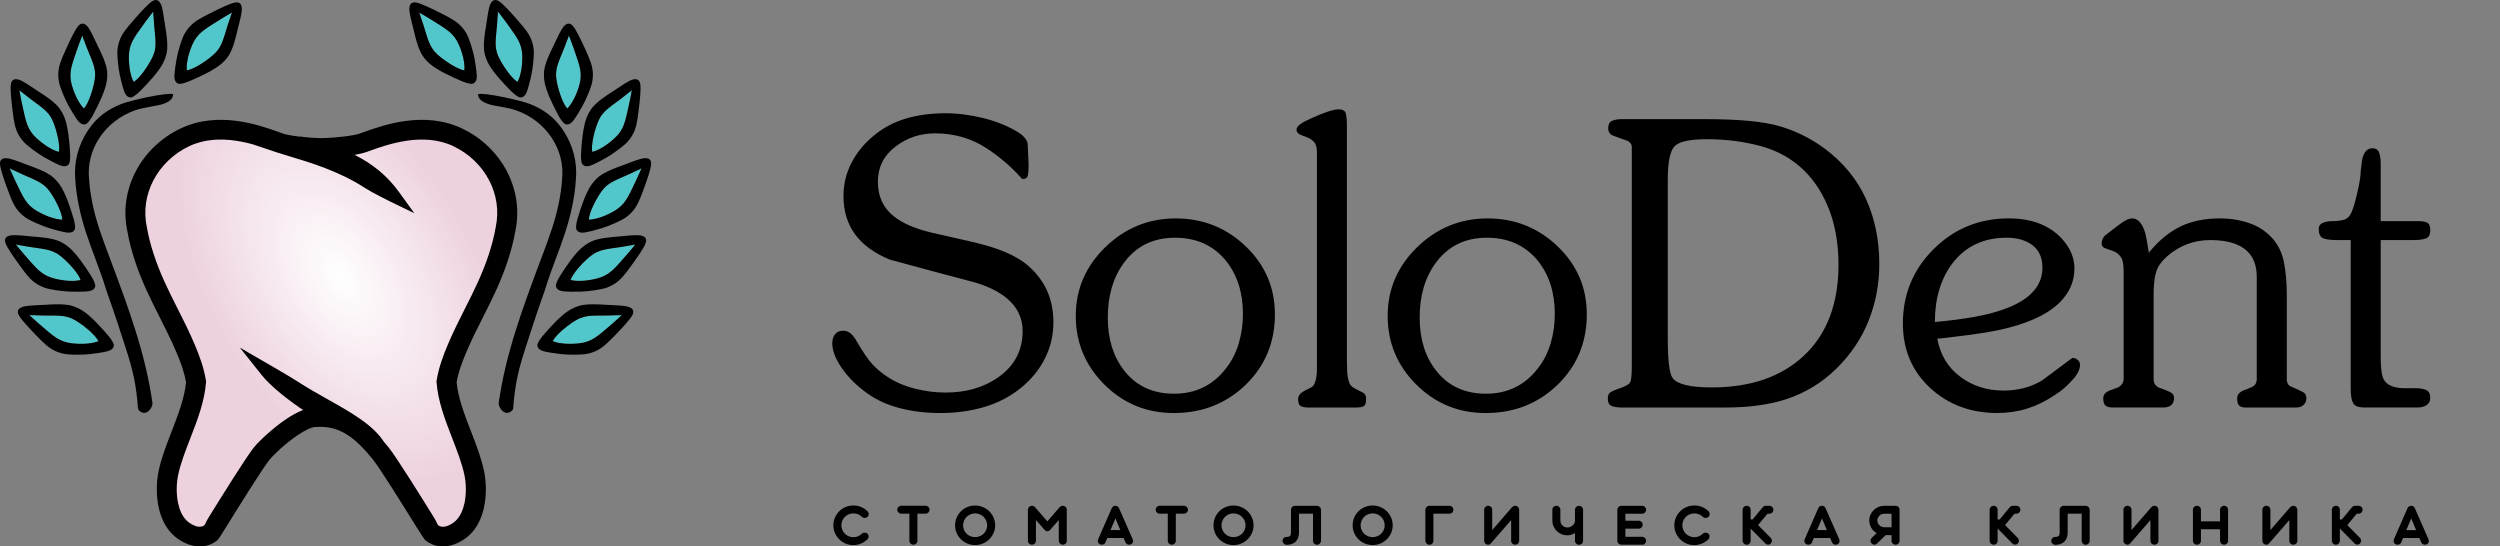 <svg width="183" height="40" viewBox="0 0 183 40" fill="none" xmlns="http://www.w3.org/2000/svg">
<rect x="0" y="0" width="183" height="40" fill="#808080" stroke="none"/>
<path d="M63.507 37.429C63.535 37.455 63.556 37.486 63.57 37.52C63.583 37.555 63.59 37.59 63.59 37.627C63.59 37.663 63.583 37.698 63.57 37.734C63.556 37.769 63.535 37.801 63.507 37.829C63.478 37.857 63.446 37.877 63.41 37.891C63.374 37.905 63.337 37.913 63.299 37.914C63.262 37.914 63.225 37.909 63.189 37.895C63.153 37.882 63.121 37.862 63.094 37.835C63.006 37.748 62.908 37.684 62.8 37.642C62.692 37.6 62.58 37.58 62.464 37.58C62.347 37.58 62.236 37.602 62.129 37.647C62.023 37.691 61.93 37.753 61.85 37.83C61.77 37.909 61.705 38.001 61.659 38.107C61.612 38.213 61.589 38.328 61.589 38.449C61.589 38.564 61.611 38.675 61.654 38.781C61.698 38.887 61.759 38.979 61.837 39.059C61.914 39.138 62.006 39.202 62.112 39.249C62.218 39.297 62.333 39.321 62.456 39.323C62.573 39.325 62.684 39.305 62.789 39.263C62.894 39.223 62.993 39.157 63.088 39.067C63.114 39.041 63.146 39.02 63.182 39.008C63.218 38.995 63.255 38.99 63.293 38.99C63.33 38.99 63.367 38.995 63.403 39.008C63.439 39.02 63.471 39.04 63.498 39.065C63.526 39.093 63.548 39.125 63.562 39.16C63.576 39.196 63.583 39.232 63.583 39.269C63.583 39.306 63.576 39.343 63.563 39.378C63.55 39.413 63.529 39.445 63.502 39.471C63.355 39.615 63.191 39.723 63.011 39.794C62.832 39.864 62.645 39.9 62.453 39.9C62.254 39.9 62.067 39.862 61.89 39.786C61.714 39.71 61.56 39.606 61.429 39.475C61.298 39.343 61.193 39.19 61.116 39.014C61.039 38.838 61.001 38.65 61.001 38.452C61.001 38.326 61.017 38.201 61.05 38.08C61.083 37.958 61.13 37.844 61.191 37.738C61.252 37.631 61.326 37.532 61.413 37.441C61.5 37.35 61.598 37.273 61.707 37.207C61.815 37.142 61.934 37.092 62.062 37.055C62.19 37.019 62.324 37 62.466 37C62.656 37 62.84 37.035 63.019 37.105C63.198 37.176 63.361 37.284 63.507 37.427V37.429ZM67.155 37.602V39.586C67.155 39.626 67.147 39.663 67.131 39.698C67.115 39.733 67.095 39.763 67.069 39.789C67.042 39.814 67.011 39.834 66.975 39.849C66.939 39.864 66.9 39.871 66.859 39.871C66.819 39.871 66.782 39.864 66.746 39.849C66.71 39.834 66.68 39.814 66.653 39.789C66.627 39.763 66.605 39.733 66.59 39.698C66.575 39.663 66.567 39.626 66.567 39.586V37.602H65.974C65.933 37.602 65.895 37.594 65.86 37.578C65.825 37.562 65.794 37.542 65.767 37.515C65.741 37.49 65.72 37.459 65.705 37.424C65.689 37.388 65.682 37.35 65.682 37.31C65.682 37.27 65.689 37.233 65.705 37.197C65.72 37.162 65.741 37.132 65.767 37.105C65.794 37.08 65.824 37.059 65.86 37.044C65.895 37.03 65.933 37.022 65.974 37.022H67.748C67.789 37.022 67.827 37.03 67.863 37.045C67.898 37.061 67.929 37.082 67.957 37.107C67.983 37.134 68.005 37.164 68.019 37.2C68.034 37.235 68.042 37.273 68.042 37.313C68.042 37.354 68.034 37.391 68.019 37.425C68.004 37.46 67.983 37.491 67.957 37.517C67.93 37.543 67.899 37.564 67.863 37.579C67.828 37.594 67.789 37.601 67.748 37.601H67.155V37.602ZM71.374 37.002C71.51 37.002 71.64 37.02 71.765 37.054C71.89 37.089 72.008 37.138 72.117 37.2C72.225 37.262 72.325 37.337 72.415 37.425C72.504 37.514 72.581 37.612 72.645 37.719C72.708 37.826 72.759 37.943 72.794 38.065C72.829 38.188 72.847 38.317 72.847 38.45C72.847 38.652 72.808 38.839 72.731 39.014C72.653 39.188 72.549 39.342 72.415 39.474C72.282 39.605 72.126 39.709 71.948 39.785C71.769 39.86 71.578 39.898 71.375 39.898C71.172 39.898 70.982 39.86 70.804 39.785C70.625 39.709 70.471 39.605 70.338 39.474C70.207 39.343 70.103 39.189 70.027 39.014C69.951 38.839 69.912 38.651 69.912 38.45C69.912 38.317 69.93 38.189 69.964 38.065C69.999 37.943 70.048 37.826 70.111 37.719C70.174 37.612 70.25 37.514 70.338 37.425C70.427 37.337 70.526 37.261 70.634 37.2C70.742 37.137 70.859 37.089 70.984 37.054C71.108 37.02 71.239 37.002 71.374 37.002ZM71.377 37.58C71.255 37.58 71.141 37.603 71.034 37.649C70.927 37.695 70.835 37.757 70.755 37.836C70.677 37.915 70.614 38.008 70.568 38.112C70.522 38.218 70.498 38.33 70.498 38.45C70.498 38.572 70.522 38.686 70.568 38.793C70.614 38.899 70.676 38.99 70.755 39.068C70.834 39.145 70.927 39.207 71.034 39.252C71.141 39.296 71.255 39.319 71.377 39.319C71.499 39.319 71.614 39.296 71.722 39.252C71.83 39.207 71.923 39.145 72.002 39.068C72.082 38.99 72.145 38.898 72.191 38.793C72.237 38.686 72.26 38.572 72.26 38.45C72.26 38.33 72.237 38.218 72.191 38.112C72.145 38.007 72.082 37.915 72.002 37.836C71.923 37.758 71.829 37.695 71.722 37.649C71.614 37.603 71.499 37.58 71.377 37.58ZM78.09 39.586C78.09 39.626 78.083 39.663 78.068 39.698C78.053 39.733 78.032 39.763 78.004 39.789C77.977 39.814 77.946 39.834 77.911 39.849C77.876 39.864 77.838 39.871 77.797 39.871C77.756 39.871 77.718 39.864 77.683 39.849C77.648 39.834 77.617 39.814 77.59 39.789C77.563 39.763 77.542 39.733 77.526 39.698C77.51 39.663 77.502 39.626 77.502 39.586V38.067L76.894 38.763C76.882 38.779 76.87 38.793 76.86 38.803C76.854 38.809 76.848 38.814 76.844 38.819C76.84 38.823 76.834 38.827 76.828 38.83L76.815 38.84L76.783 38.86C76.73 38.888 76.678 38.897 76.624 38.887C76.571 38.877 76.523 38.85 76.479 38.804C76.472 38.798 76.466 38.792 76.461 38.785C76.456 38.779 76.45 38.772 76.443 38.765L75.831 38.064V39.585C75.831 39.625 75.823 39.663 75.808 39.697C75.793 39.732 75.772 39.762 75.745 39.788C75.718 39.813 75.687 39.833 75.652 39.848C75.617 39.863 75.578 39.87 75.537 39.87C75.496 39.87 75.458 39.863 75.423 39.848C75.388 39.833 75.356 39.813 75.329 39.788C75.303 39.762 75.281 39.733 75.266 39.697C75.251 39.663 75.243 39.625 75.243 39.585V37.308C75.243 37.272 75.25 37.237 75.263 37.206C75.275 37.174 75.293 37.146 75.315 37.121C75.338 37.096 75.364 37.075 75.394 37.059C75.424 37.043 75.457 37.033 75.493 37.028C75.537 37.021 75.581 37.024 75.626 37.037C75.67 37.05 75.711 37.073 75.747 37.106L76.667 38.163L77.583 37.106C77.611 37.081 77.64 37.062 77.673 37.05C77.705 37.037 77.739 37.03 77.774 37.026C77.776 37.026 77.776 37.026 77.777 37.025C77.778 37.024 77.781 37.024 77.783 37.024H77.795C77.836 37.024 77.874 37.031 77.909 37.046C77.944 37.061 77.976 37.081 78.002 37.106C78.029 37.132 78.051 37.162 78.066 37.196C78.081 37.231 78.089 37.269 78.089 37.309V39.587L78.09 39.586ZM82.249 39.381H81.052L80.921 39.697C80.905 39.736 80.882 39.767 80.854 39.794C80.825 39.82 80.793 39.839 80.758 39.851C80.723 39.864 80.685 39.87 80.644 39.87C80.603 39.869 80.564 39.86 80.526 39.844C80.487 39.827 80.455 39.805 80.429 39.778C80.403 39.751 80.386 39.72 80.374 39.686C80.362 39.653 80.358 39.616 80.361 39.578C80.363 39.541 80.372 39.503 80.388 39.465L81.379 37.2C81.405 37.144 81.441 37.101 81.487 37.07C81.533 37.04 81.587 37.025 81.648 37.025C81.705 37.025 81.757 37.04 81.805 37.07C81.853 37.101 81.888 37.144 81.912 37.199L82.91 39.465C82.927 39.503 82.936 39.54 82.938 39.578C82.941 39.615 82.936 39.652 82.926 39.686C82.915 39.719 82.898 39.751 82.873 39.779C82.848 39.807 82.817 39.829 82.779 39.846C82.742 39.862 82.703 39.87 82.664 39.871C82.624 39.872 82.587 39.866 82.551 39.853C82.515 39.84 82.482 39.82 82.454 39.794C82.425 39.767 82.402 39.737 82.383 39.7L82.248 39.384L82.249 39.381ZM81.29 38.803H82.008L81.651 37.949L81.29 38.803ZM86.069 37.602V39.586C86.069 39.626 86.062 39.663 86.046 39.698C86.03 39.733 86.009 39.763 85.983 39.789C85.956 39.814 85.925 39.834 85.889 39.849C85.853 39.864 85.815 39.871 85.774 39.871C85.733 39.871 85.696 39.864 85.66 39.849C85.625 39.834 85.594 39.814 85.567 39.789C85.541 39.763 85.519 39.733 85.504 39.698C85.489 39.663 85.482 39.626 85.482 39.586V37.602H84.888C84.847 37.602 84.81 37.594 84.775 37.578C84.739 37.562 84.708 37.542 84.682 37.515C84.656 37.49 84.634 37.459 84.619 37.424C84.604 37.388 84.596 37.35 84.596 37.31C84.596 37.27 84.604 37.233 84.619 37.197C84.634 37.162 84.655 37.132 84.682 37.105C84.708 37.08 84.739 37.059 84.775 37.044C84.81 37.03 84.847 37.022 84.888 37.022H86.662C86.704 37.022 86.741 37.03 86.777 37.045C86.812 37.061 86.843 37.082 86.871 37.107C86.898 37.134 86.919 37.164 86.934 37.2C86.949 37.235 86.956 37.273 86.956 37.313C86.956 37.354 86.949 37.391 86.934 37.425C86.919 37.46 86.898 37.491 86.871 37.517C86.844 37.543 86.813 37.564 86.777 37.579C86.742 37.594 86.704 37.601 86.662 37.601H86.069V37.602ZM90.289 37.002C90.424 37.002 90.554 37.02 90.68 37.054C90.804 37.089 90.922 37.138 91.031 37.2C91.14 37.262 91.239 37.337 91.329 37.425C91.418 37.514 91.495 37.612 91.559 37.719C91.623 37.826 91.673 37.943 91.708 38.065C91.743 38.188 91.761 38.317 91.761 38.45C91.761 38.652 91.722 38.839 91.645 39.014C91.567 39.188 91.463 39.342 91.329 39.474C91.196 39.605 91.04 39.709 90.862 39.785C90.684 39.86 90.492 39.898 90.29 39.898C90.086 39.898 89.896 39.86 89.718 39.785C89.54 39.709 89.385 39.605 89.253 39.474C89.121 39.343 89.017 39.189 88.941 39.014C88.865 38.839 88.827 38.651 88.827 38.45C88.827 38.317 88.844 38.189 88.879 38.065C88.913 37.943 88.962 37.826 89.025 37.719C89.089 37.612 89.164 37.514 89.253 37.425C89.341 37.337 89.44 37.261 89.548 37.2C89.656 37.137 89.773 37.089 89.898 37.054C90.022 37.02 90.153 37.002 90.289 37.002ZM90.291 37.58C90.169 37.58 90.055 37.603 89.948 37.649C89.841 37.695 89.749 37.757 89.669 37.836C89.591 37.915 89.528 38.008 89.482 38.112C89.436 38.218 89.412 38.33 89.412 38.45C89.412 38.572 89.436 38.686 89.482 38.793C89.528 38.899 89.59 38.99 89.669 39.068C89.748 39.145 89.841 39.207 89.948 39.252C90.055 39.296 90.169 39.319 90.291 39.319C90.413 39.319 90.528 39.296 90.636 39.252C90.744 39.207 90.837 39.145 90.916 39.068C90.996 38.99 91.059 38.898 91.105 38.793C91.151 38.686 91.174 38.572 91.174 38.45C91.174 38.33 91.151 38.218 91.105 38.112C91.059 38.007 90.997 37.915 90.916 37.836C90.837 37.758 90.743 37.695 90.636 37.649C90.528 37.603 90.413 37.58 90.291 37.58ZM93.885 39.586C93.885 39.545 93.893 39.506 93.909 39.471C93.925 39.437 93.946 39.407 93.973 39.381C93.999 39.356 94.031 39.336 94.067 39.322C94.103 39.308 94.142 39.301 94.183 39.301H94.194C94.251 39.301 94.3 39.296 94.338 39.283C94.377 39.272 94.408 39.253 94.431 39.228C94.456 39.202 94.472 39.17 94.483 39.131C94.494 39.091 94.499 39.043 94.499 38.986V37.322C94.499 37.281 94.507 37.243 94.522 37.207C94.537 37.171 94.557 37.139 94.583 37.113C94.609 37.087 94.639 37.065 94.675 37.05C94.71 37.034 94.748 37.026 94.788 37.024H94.798H94.802H94.813H96.382H96.395C96.424 37.024 96.451 37.028 96.479 37.037C96.482 37.037 96.484 37.037 96.486 37.038C96.487 37.039 96.489 37.04 96.49 37.04C96.55 37.06 96.6 37.096 96.639 37.146C96.678 37.196 96.698 37.255 96.698 37.322V39.577C96.698 39.618 96.69 39.657 96.674 39.693C96.658 39.729 96.636 39.761 96.61 39.788C96.583 39.814 96.551 39.836 96.514 39.85C96.477 39.866 96.437 39.874 96.395 39.874C96.353 39.874 96.315 39.866 96.28 39.85C96.246 39.835 96.216 39.814 96.191 39.788C96.166 39.761 96.147 39.729 96.133 39.693C96.118 39.657 96.111 39.618 96.111 39.577V37.602H95.086V38.986C95.086 39.125 95.066 39.249 95.026 39.359C94.986 39.469 94.928 39.561 94.852 39.638C94.776 39.715 94.683 39.774 94.573 39.815C94.463 39.856 94.338 39.878 94.198 39.879H94.194H94.182C94.141 39.879 94.103 39.871 94.066 39.855C94.03 39.84 93.999 39.819 93.972 39.793C93.945 39.766 93.923 39.735 93.908 39.7C93.892 39.664 93.884 39.626 93.884 39.586H93.885ZM100.474 37.001C100.61 37.001 100.74 37.019 100.865 37.054C100.99 37.088 101.108 37.137 101.217 37.199C101.325 37.261 101.425 37.336 101.515 37.425C101.604 37.513 101.681 37.611 101.745 37.718C101.808 37.825 101.858 37.942 101.894 38.065C101.929 38.187 101.946 38.316 101.946 38.45C101.946 38.651 101.908 38.838 101.831 39.013C101.753 39.188 101.648 39.341 101.515 39.473C101.381 39.604 101.226 39.708 101.048 39.784C100.869 39.86 100.678 39.898 100.475 39.898C100.272 39.898 100.082 39.86 99.903 39.784C99.725 39.708 99.57 39.604 99.438 39.473C99.307 39.342 99.203 39.188 99.127 39.013C99.051 38.838 99.012 38.65 99.012 38.45C99.012 38.316 99.03 38.188 99.064 38.065C99.098 37.942 99.148 37.825 99.211 37.718C99.274 37.611 99.35 37.513 99.438 37.425C99.527 37.336 99.626 37.261 99.734 37.199C99.842 37.136 99.959 37.088 100.083 37.054C100.208 37.019 100.339 37.001 100.474 37.001ZM100.477 37.579C100.355 37.579 100.241 37.602 100.134 37.648C100.027 37.694 99.934 37.756 99.855 37.835C99.776 37.914 99.714 38.007 99.668 38.111C99.621 38.217 99.598 38.329 99.598 38.45C99.598 38.572 99.621 38.685 99.668 38.792C99.714 38.898 99.775 38.99 99.855 39.067C99.934 39.145 100.027 39.206 100.134 39.251C100.241 39.296 100.355 39.318 100.477 39.318C100.599 39.318 100.714 39.296 100.822 39.251C100.93 39.206 101.022 39.145 101.102 39.067C101.181 38.99 101.245 38.897 101.291 38.792C101.337 38.685 101.36 38.572 101.36 38.45C101.36 38.329 101.337 38.217 101.291 38.111C101.245 38.006 101.182 37.914 101.102 37.835C101.022 37.757 100.929 37.694 100.822 37.648C100.714 37.602 100.599 37.579 100.477 37.579ZM104.651 37.023H106.091C106.133 37.023 106.173 37.031 106.209 37.046C106.245 37.062 106.276 37.083 106.303 37.11C106.33 37.136 106.352 37.167 106.366 37.204C106.381 37.24 106.388 37.279 106.388 37.321C106.388 37.362 106.381 37.4 106.366 37.434C106.351 37.468 106.33 37.497 106.303 37.522C106.276 37.547 106.245 37.566 106.209 37.58C106.173 37.594 106.133 37.601 106.091 37.601H104.924V39.576C104.924 39.617 104.917 39.656 104.903 39.692C104.889 39.728 104.87 39.761 104.844 39.787C104.819 39.813 104.789 39.835 104.755 39.85C104.721 39.865 104.682 39.874 104.639 39.874C104.598 39.874 104.558 39.865 104.521 39.85C104.485 39.834 104.452 39.813 104.425 39.787C104.398 39.761 104.377 39.728 104.362 39.692C104.346 39.656 104.337 39.617 104.337 39.576V37.334V37.321C104.337 37.254 104.357 37.195 104.395 37.145C104.434 37.095 104.482 37.059 104.542 37.039C104.546 37.039 104.547 37.038 104.549 37.037C104.551 37.036 104.552 37.036 104.553 37.036C104.561 37.033 104.569 37.031 104.577 37.03C104.586 37.028 104.593 37.026 104.601 37.026C104.608 37.026 104.615 37.025 104.62 37.024C104.625 37.023 104.631 37.023 104.639 37.023H104.649H104.651ZM110.616 38.071L109.146 39.759C109.12 39.793 109.092 39.819 109.062 39.837C109.032 39.855 108.998 39.867 108.959 39.87H108.94C108.899 39.872 108.863 39.866 108.831 39.855C108.799 39.843 108.77 39.827 108.746 39.806C108.714 39.78 108.69 39.747 108.671 39.709C108.652 39.671 108.642 39.63 108.642 39.586V37.308C108.642 37.268 108.65 37.231 108.665 37.195C108.68 37.161 108.7 37.131 108.726 37.105C108.752 37.08 108.782 37.06 108.818 37.045C108.853 37.031 108.891 37.023 108.932 37.023C108.973 37.023 109.01 37.031 109.047 37.045C109.083 37.06 109.115 37.08 109.142 37.105C109.169 37.131 109.19 37.161 109.206 37.195C109.222 37.23 109.23 37.268 109.23 37.308V38.801L110.677 37.133C110.708 37.097 110.744 37.07 110.785 37.051C110.825 37.033 110.866 37.024 110.909 37.024C110.959 37.024 111.002 37.034 111.04 37.053C111.077 37.072 111.106 37.097 111.129 37.129C111.178 37.181 111.203 37.243 111.203 37.318V39.586C111.203 39.626 111.195 39.663 111.18 39.698C111.165 39.733 111.144 39.763 111.117 39.789C111.09 39.814 111.059 39.834 111.024 39.849C110.989 39.864 110.95 39.871 110.909 39.871C110.868 39.871 110.831 39.864 110.795 39.849C110.76 39.834 110.729 39.814 110.702 39.789C110.675 39.763 110.653 39.733 110.638 39.698C110.623 39.663 110.616 39.626 110.616 39.586V38.071ZM113.632 37.308C113.632 37.268 113.639 37.231 113.653 37.195C113.668 37.161 113.688 37.131 113.714 37.105C113.741 37.08 113.771 37.06 113.807 37.045C113.843 37.031 113.88 37.023 113.921 37.023C113.962 37.023 114 37.031 114.037 37.045C114.073 37.06 114.104 37.08 114.131 37.105C114.158 37.131 114.18 37.161 114.196 37.195C114.212 37.23 114.219 37.268 114.219 37.308V38.092V38.105C114.219 38.175 114.232 38.24 114.258 38.301C114.284 38.363 114.321 38.417 114.366 38.463C114.412 38.509 114.467 38.545 114.529 38.572C114.591 38.598 114.658 38.612 114.728 38.612C114.798 38.612 114.867 38.599 114.935 38.572C115.002 38.545 115.063 38.509 115.115 38.463C115.167 38.417 115.209 38.363 115.241 38.301C115.273 38.239 115.289 38.174 115.289 38.105V37.318C115.289 37.277 115.296 37.24 115.311 37.205C115.326 37.17 115.347 37.139 115.374 37.113C115.4 37.087 115.431 37.065 115.467 37.05C115.503 37.035 115.541 37.028 115.582 37.028C115.624 37.028 115.664 37.035 115.7 37.05C115.736 37.065 115.767 37.086 115.795 37.113C115.822 37.139 115.844 37.17 115.859 37.205C115.874 37.239 115.881 37.277 115.881 37.318V39.582C115.881 39.623 115.873 39.662 115.857 39.697C115.841 39.733 115.82 39.764 115.793 39.79C115.766 39.817 115.734 39.838 115.698 39.853C115.662 39.868 115.623 39.875 115.582 39.875C115.541 39.875 115.504 39.868 115.467 39.853C115.432 39.838 115.401 39.818 115.374 39.79C115.347 39.764 115.326 39.733 115.311 39.697C115.296 39.662 115.289 39.623 115.289 39.582L115.291 39.019C115.201 39.073 115.109 39.113 115.012 39.142C114.917 39.171 114.823 39.186 114.729 39.186C114.576 39.186 114.434 39.158 114.301 39.102C114.168 39.046 114.051 38.968 113.952 38.87C113.853 38.772 113.775 38.657 113.717 38.526C113.66 38.395 113.632 38.255 113.632 38.105V38.096V38.092V37.308ZM118.661 39.871C118.584 39.864 118.521 39.834 118.469 39.782C118.417 39.73 118.39 39.665 118.39 39.587V37.313C118.39 37.273 118.398 37.236 118.413 37.2C118.428 37.166 118.449 37.135 118.475 37.109C118.502 37.083 118.532 37.061 118.569 37.046C118.605 37.031 118.644 37.024 118.685 37.024H120.204C120.245 37.024 120.282 37.031 120.318 37.046C120.353 37.061 120.384 37.082 120.41 37.109C120.435 37.135 120.456 37.166 120.471 37.2C120.486 37.235 120.493 37.273 120.493 37.313C120.493 37.354 120.486 37.391 120.471 37.425C120.456 37.46 120.435 37.491 120.41 37.518C120.384 37.544 120.353 37.566 120.318 37.581C120.283 37.595 120.245 37.603 120.204 37.603H118.978V38.119H119.953C119.994 38.117 120.031 38.125 120.067 38.14C120.102 38.156 120.133 38.177 120.161 38.203C120.188 38.23 120.209 38.262 120.224 38.298C120.239 38.335 120.246 38.373 120.246 38.413C120.246 38.453 120.239 38.49 120.224 38.525C120.209 38.558 120.188 38.589 120.161 38.615C120.134 38.641 120.103 38.661 120.067 38.675C120.032 38.69 119.994 38.697 119.953 38.697H118.978V39.293H120.204C120.245 39.293 120.282 39.3 120.318 39.316C120.353 39.332 120.384 39.353 120.41 39.38C120.435 39.406 120.456 39.437 120.471 39.473C120.486 39.508 120.493 39.546 120.493 39.587C120.493 39.627 120.486 39.664 120.471 39.699C120.456 39.733 120.435 39.764 120.41 39.79C120.384 39.817 120.353 39.837 120.318 39.852C120.283 39.867 120.245 39.874 120.204 39.872H118.662L118.661 39.871ZM125.066 37.429C125.094 37.455 125.115 37.486 125.129 37.52C125.142 37.555 125.149 37.59 125.149 37.627C125.149 37.663 125.142 37.698 125.129 37.734C125.115 37.769 125.094 37.801 125.066 37.829C125.037 37.857 125.005 37.877 124.969 37.891C124.933 37.905 124.896 37.913 124.858 37.914C124.821 37.914 124.784 37.909 124.748 37.895C124.712 37.882 124.68 37.862 124.653 37.835C124.565 37.748 124.467 37.684 124.359 37.642C124.251 37.6 124.139 37.58 124.023 37.58C123.906 37.58 123.795 37.602 123.688 37.647C123.582 37.691 123.489 37.753 123.409 37.83C123.329 37.909 123.264 38.001 123.218 38.107C123.171 38.213 123.148 38.328 123.148 38.449C123.148 38.564 123.17 38.675 123.213 38.781C123.257 38.887 123.318 38.979 123.395 39.059C123.473 39.138 123.565 39.202 123.671 39.249C123.777 39.297 123.892 39.321 124.015 39.323C124.132 39.325 124.243 39.305 124.348 39.263C124.452 39.223 124.552 39.157 124.647 39.067C124.673 39.041 124.705 39.02 124.741 39.008C124.777 38.995 124.814 38.99 124.852 38.99C124.889 38.99 124.926 38.995 124.962 39.008C124.998 39.02 125.03 39.04 125.057 39.065C125.085 39.093 125.107 39.125 125.121 39.16C125.135 39.196 125.142 39.232 125.142 39.269C125.142 39.306 125.135 39.343 125.122 39.378C125.109 39.413 125.088 39.445 125.061 39.471C124.914 39.615 124.75 39.723 124.57 39.794C124.391 39.864 124.204 39.9 124.011 39.9C123.813 39.9 123.626 39.862 123.449 39.786C123.273 39.71 123.119 39.606 122.988 39.475C122.857 39.343 122.752 39.19 122.675 39.014C122.598 38.838 122.559 38.65 122.559 38.452C122.559 38.326 122.576 38.201 122.609 38.08C122.642 37.958 122.689 37.844 122.75 37.738C122.811 37.631 122.885 37.532 122.972 37.441C123.059 37.35 123.157 37.273 123.266 37.207C123.374 37.142 123.493 37.092 123.621 37.055C123.749 37.019 123.883 37 124.025 37C124.215 37 124.399 37.035 124.578 37.105C124.757 37.176 124.919 37.284 125.066 37.427V37.429ZM128.145 38.025H128.294L129.021 37.144L129.039 37.124L129.055 37.105C129.082 37.079 129.113 37.06 129.148 37.047C129.167 37.04 129.185 37.034 129.204 37.03C129.223 37.026 129.244 37.025 129.265 37.025H129.514C129.556 37.025 129.595 37.032 129.631 37.047C129.667 37.062 129.699 37.083 129.726 37.11C129.752 37.136 129.774 37.167 129.789 37.201C129.804 37.236 129.812 37.274 129.812 37.314C129.812 37.355 129.804 37.393 129.789 37.428C129.774 37.463 129.753 37.493 129.726 37.52C129.699 37.545 129.667 37.566 129.631 37.581C129.595 37.596 129.556 37.604 129.514 37.604H129.381L128.692 38.436L129.613 39.37C129.644 39.4 129.666 39.432 129.68 39.47C129.695 39.507 129.701 39.544 129.701 39.582C129.7 39.62 129.691 39.658 129.676 39.695C129.661 39.732 129.639 39.764 129.608 39.793C129.58 39.821 129.549 39.841 129.516 39.853C129.482 39.864 129.447 39.87 129.413 39.867C129.378 39.864 129.344 39.856 129.311 39.841C129.276 39.825 129.245 39.803 129.217 39.773L128.146 38.69V39.575C128.146 39.616 128.14 39.655 128.126 39.691C128.111 39.728 128.091 39.76 128.067 39.786C128.042 39.813 128.012 39.834 127.977 39.849C127.943 39.864 127.905 39.873 127.862 39.873C127.82 39.873 127.781 39.865 127.744 39.85C127.707 39.836 127.674 39.815 127.648 39.788C127.621 39.761 127.599 39.73 127.584 39.695C127.568 39.659 127.56 39.62 127.56 39.579V37.319C127.56 37.278 127.568 37.239 127.584 37.204C127.6 37.168 127.621 37.137 127.648 37.111C127.674 37.084 127.707 37.063 127.744 37.048C127.781 37.033 127.82 37.026 127.862 37.026C127.904 37.026 127.942 37.033 127.977 37.048C128.012 37.063 128.042 37.083 128.067 37.109C128.092 37.135 128.111 37.165 128.126 37.2C128.14 37.235 128.146 37.274 128.146 37.315V38.027L128.145 38.025Z" fill="black"/>
<path d="M133.968 39.381H132.771L132.641 39.697C132.624 39.735 132.601 39.767 132.573 39.793C132.544 39.819 132.512 39.839 132.477 39.851C132.442 39.863 132.404 39.869 132.363 39.869C132.322 39.868 132.283 39.86 132.246 39.843C132.206 39.827 132.174 39.805 132.148 39.778C132.122 39.75 132.105 39.72 132.093 39.686C132.081 39.652 132.077 39.616 132.08 39.578C132.082 39.54 132.091 39.502 132.107 39.464L133.098 37.2C133.124 37.144 133.16 37.1 133.206 37.07C133.252 37.039 133.306 37.024 133.367 37.024C133.424 37.024 133.477 37.039 133.524 37.07C133.572 37.1 133.607 37.143 133.631 37.198L134.629 39.465C134.646 39.502 134.655 39.539 134.657 39.577C134.66 39.615 134.655 39.651 134.645 39.685C134.634 39.719 134.617 39.75 134.592 39.778C134.567 39.806 134.536 39.829 134.498 39.845C134.461 39.862 134.422 39.87 134.383 39.871C134.344 39.871 134.306 39.866 134.27 39.852C134.234 39.839 134.201 39.819 134.173 39.793C134.144 39.767 134.121 39.736 134.103 39.699L133.967 39.383L133.968 39.381ZM133.009 38.803H133.727L133.37 37.949L133.009 38.803ZM138.461 39.172H138.028L137.396 39.788C137.339 39.844 137.273 39.872 137.201 39.871C137.13 39.869 137.064 39.84 137.007 39.784C136.979 39.756 136.958 39.724 136.944 39.689C136.93 39.655 136.922 39.619 136.922 39.582C136.922 39.545 136.929 39.509 136.942 39.473C136.955 39.438 136.977 39.406 137.007 39.378L137.371 39.024C137.289 38.978 137.216 38.922 137.15 38.857C137.083 38.792 137.027 38.72 136.98 38.64C136.932 38.561 136.895 38.475 136.87 38.385C136.844 38.293 136.832 38.199 136.832 38.102C136.832 37.952 136.86 37.812 136.918 37.681C136.976 37.551 137.055 37.437 137.154 37.339C137.253 37.242 137.369 37.166 137.502 37.109C137.634 37.053 137.777 37.024 137.93 37.024H138.755C138.796 37.024 138.833 37.032 138.869 37.047C138.905 37.061 138.935 37.082 138.962 37.109C138.989 37.136 139.011 37.166 139.026 37.201C139.041 37.235 139.048 37.273 139.048 37.314V39.587C139.048 39.627 139.041 39.664 139.026 39.699C139.011 39.734 138.99 39.764 138.962 39.79C138.935 39.815 138.905 39.835 138.869 39.85C138.834 39.865 138.796 39.872 138.755 39.872C138.714 39.872 138.676 39.865 138.641 39.85C138.606 39.835 138.574 39.815 138.547 39.79C138.52 39.764 138.499 39.735 138.484 39.699C138.469 39.664 138.461 39.627 138.461 39.587V39.173V39.172ZM137.418 38.1C137.418 38.166 137.432 38.228 137.459 38.288C137.486 38.347 137.523 38.4 137.568 38.446C137.614 38.492 137.668 38.528 137.729 38.555C137.789 38.581 137.853 38.595 137.921 38.595H138.462V37.603H137.921C137.855 37.603 137.791 37.616 137.731 37.644C137.67 37.671 137.616 37.707 137.571 37.752C137.524 37.798 137.487 37.85 137.46 37.911C137.433 37.971 137.419 38.034 137.419 38.101L137.418 38.1ZM146.225 38.025H146.374L147.101 37.144L147.119 37.124L147.135 37.104C147.162 37.079 147.193 37.06 147.228 37.047C147.247 37.039 147.265 37.033 147.284 37.029C147.303 37.026 147.324 37.024 147.345 37.024H147.594C147.636 37.024 147.675 37.032 147.711 37.047C147.747 37.061 147.779 37.082 147.806 37.109C147.832 37.136 147.854 37.166 147.869 37.201C147.884 37.235 147.892 37.273 147.892 37.314C147.892 37.355 147.884 37.393 147.869 37.428C147.854 37.462 147.833 37.493 147.806 37.519C147.779 37.545 147.747 37.566 147.711 37.581C147.675 37.596 147.636 37.603 147.594 37.603H147.461L146.772 38.435L147.693 39.369C147.724 39.399 147.746 39.432 147.76 39.469C147.775 39.506 147.781 39.543 147.78 39.581C147.78 39.619 147.771 39.657 147.756 39.694C147.741 39.731 147.719 39.764 147.688 39.792C147.66 39.82 147.629 39.84 147.595 39.852C147.562 39.864 147.527 39.869 147.493 39.867C147.458 39.864 147.424 39.856 147.39 39.84C147.356 39.825 147.325 39.802 147.297 39.773L146.226 38.689V39.575C146.226 39.616 146.22 39.655 146.205 39.691C146.191 39.727 146.171 39.759 146.147 39.786C146.122 39.812 146.092 39.834 146.057 39.848C146.023 39.864 145.985 39.872 145.942 39.872C145.9 39.872 145.861 39.865 145.824 39.85C145.787 39.835 145.754 39.815 145.728 39.787C145.701 39.761 145.679 39.73 145.664 39.694C145.648 39.659 145.64 39.62 145.64 39.579V37.319C145.64 37.277 145.648 37.239 145.664 37.203C145.68 37.168 145.701 37.136 145.728 37.11C145.754 37.084 145.787 37.062 145.824 37.047C145.861 37.032 145.9 37.025 145.942 37.025C145.984 37.025 146.022 37.032 146.057 37.047C146.092 37.062 146.122 37.082 146.147 37.108C146.172 37.135 146.191 37.164 146.205 37.2C146.22 37.234 146.226 37.273 146.226 37.315V38.026L146.225 38.025ZM150.153 39.586C150.153 39.545 150.161 39.506 150.177 39.472C150.193 39.437 150.214 39.407 150.241 39.382C150.268 39.356 150.299 39.336 150.335 39.322C150.371 39.308 150.41 39.302 150.451 39.302H150.463C150.52 39.302 150.568 39.296 150.607 39.284C150.645 39.272 150.676 39.253 150.699 39.228C150.724 39.203 150.74 39.171 150.751 39.131C150.762 39.092 150.767 39.044 150.767 38.986V37.322C150.767 37.282 150.775 37.244 150.79 37.207C150.805 37.171 150.825 37.14 150.851 37.113C150.877 37.087 150.907 37.066 150.943 37.05C150.978 37.034 151.016 37.026 151.057 37.024H151.066H151.07H151.081H152.65H152.664C152.692 37.024 152.72 37.028 152.747 37.038C152.751 37.038 152.752 37.038 152.754 37.038C152.756 37.039 152.757 37.04 152.758 37.04C152.818 37.06 152.868 37.096 152.907 37.146C152.946 37.197 152.966 37.255 152.966 37.322V39.577C152.966 39.618 152.958 39.657 152.942 39.693C152.926 39.73 152.905 39.762 152.878 39.788C152.851 39.815 152.819 39.836 152.782 39.851C152.746 39.867 152.705 39.875 152.664 39.875C152.622 39.875 152.583 39.867 152.548 39.851C152.514 39.835 152.485 39.815 152.459 39.788C152.434 39.762 152.415 39.73 152.401 39.693C152.387 39.657 152.379 39.618 152.379 39.577V37.602H151.354V38.986C151.354 39.125 151.335 39.25 151.294 39.359C151.254 39.469 151.197 39.562 151.12 39.638C151.044 39.715 150.951 39.774 150.841 39.815C150.731 39.857 150.606 39.878 150.466 39.88H150.462H150.45C150.409 39.88 150.371 39.871 150.335 39.856C150.299 39.84 150.267 39.819 150.24 39.793C150.213 39.767 150.191 39.735 150.176 39.7C150.161 39.664 150.152 39.627 150.152 39.586H150.153ZM157.411 38.072L155.942 39.759C155.916 39.793 155.888 39.819 155.858 39.838C155.828 39.856 155.794 39.867 155.754 39.871H155.736C155.695 39.872 155.659 39.867 155.627 39.855C155.594 39.843 155.566 39.827 155.542 39.806C155.51 39.78 155.486 39.747 155.466 39.709C155.448 39.671 155.438 39.631 155.438 39.586V37.309C155.438 37.268 155.445 37.231 155.46 37.196C155.476 37.161 155.496 37.132 155.522 37.106C155.547 37.08 155.578 37.06 155.614 37.046C155.649 37.031 155.686 37.023 155.727 37.023C155.768 37.023 155.806 37.031 155.843 37.046C155.879 37.06 155.911 37.08 155.937 37.106C155.964 37.132 155.986 37.161 156.002 37.196C156.018 37.23 156.025 37.268 156.025 37.309V38.801L157.472 37.133C157.504 37.098 157.54 37.07 157.58 37.051C157.62 37.033 157.661 37.024 157.705 37.024C157.754 37.024 157.798 37.034 157.836 37.053C157.872 37.072 157.902 37.098 157.924 37.129C157.974 37.181 157.999 37.244 157.999 37.318V39.586C157.999 39.627 157.991 39.664 157.976 39.698C157.961 39.733 157.94 39.764 157.913 39.789C157.886 39.815 157.855 39.834 157.82 39.849C157.784 39.864 157.746 39.871 157.705 39.871C157.664 39.871 157.626 39.864 157.591 39.849C157.556 39.834 157.524 39.815 157.497 39.789C157.471 39.764 157.449 39.734 157.434 39.698C157.419 39.664 157.411 39.627 157.411 39.586V38.072ZM161.109 38.163H162.508V37.309C162.508 37.268 162.516 37.231 162.532 37.196C162.548 37.161 162.569 37.132 162.596 37.106C162.622 37.08 162.654 37.06 162.69 37.046C162.726 37.031 162.765 37.023 162.806 37.023C162.847 37.023 162.884 37.031 162.92 37.046C162.956 37.06 162.986 37.08 163.012 37.106C163.038 37.132 163.058 37.161 163.073 37.196C163.088 37.23 163.095 37.268 163.095 37.309V39.586C163.095 39.627 163.088 39.664 163.073 39.698C163.058 39.733 163.037 39.764 163.009 39.789C162.982 39.815 162.951 39.834 162.916 39.849C162.881 39.864 162.843 39.871 162.802 39.871C162.761 39.871 162.723 39.864 162.688 39.849C162.653 39.834 162.621 39.815 162.594 39.789C162.567 39.764 162.545 39.734 162.53 39.698C162.515 39.664 162.508 39.627 162.508 39.586V38.741H161.109V39.586C161.109 39.627 161.101 39.664 161.086 39.698C161.071 39.733 161.05 39.764 161.022 39.789C160.996 39.815 160.965 39.834 160.929 39.849C160.894 39.864 160.856 39.871 160.815 39.871C160.774 39.871 160.736 39.864 160.701 39.849C160.666 39.834 160.634 39.815 160.607 39.789C160.58 39.764 160.559 39.734 160.544 39.698C160.529 39.664 160.521 39.627 160.521 39.586V37.309C160.521 37.268 160.529 37.231 160.544 37.196C160.559 37.161 160.58 37.132 160.607 37.106C160.634 37.08 160.666 37.06 160.701 37.046C160.736 37.031 160.774 37.023 160.815 37.023C160.856 37.023 160.893 37.031 160.929 37.046C160.965 37.06 160.996 37.08 161.022 37.106C161.049 37.132 161.071 37.161 161.086 37.196C161.101 37.23 161.109 37.268 161.109 37.309V38.163ZM167.578 38.072L166.109 39.759C166.083 39.793 166.055 39.819 166.025 39.838C165.995 39.856 165.961 39.867 165.921 39.871H165.903C165.862 39.872 165.826 39.867 165.794 39.855C165.762 39.843 165.733 39.827 165.709 39.806C165.677 39.78 165.653 39.747 165.634 39.709C165.615 39.671 165.605 39.631 165.605 39.586V37.309C165.605 37.268 165.613 37.231 165.628 37.196C165.643 37.161 165.663 37.132 165.689 37.106C165.715 37.08 165.745 37.06 165.781 37.046C165.816 37.031 165.854 37.023 165.895 37.023C165.936 37.023 165.973 37.031 166.01 37.046C166.046 37.06 166.078 37.08 166.105 37.106C166.131 37.132 166.153 37.161 166.169 37.196C166.185 37.23 166.193 37.268 166.193 37.309V38.801L167.64 37.133C167.671 37.098 167.707 37.07 167.747 37.051C167.788 37.033 167.829 37.024 167.872 37.024C167.922 37.024 167.965 37.034 168.003 37.053C168.04 37.072 168.069 37.098 168.091 37.129C168.141 37.181 168.166 37.244 168.166 37.318V39.586C168.166 39.627 168.158 39.664 168.143 39.698C168.128 39.733 168.107 39.764 168.08 39.789C168.053 39.815 168.022 39.834 167.987 39.849C167.952 39.864 167.913 39.871 167.872 39.871C167.831 39.871 167.794 39.864 167.758 39.849C167.723 39.834 167.691 39.815 167.665 39.789C167.638 39.764 167.616 39.734 167.601 39.698C167.586 39.664 167.578 39.627 167.578 39.586V38.072ZM171.276 38.025H171.425L172.152 37.144L172.17 37.124L172.186 37.104C172.213 37.079 172.244 37.06 172.279 37.047C172.298 37.039 172.316 37.033 172.335 37.029C172.354 37.026 172.375 37.024 172.396 37.024H172.645C172.687 37.024 172.726 37.032 172.762 37.047C172.798 37.061 172.83 37.082 172.857 37.109C172.883 37.136 172.905 37.166 172.92 37.201C172.935 37.235 172.943 37.273 172.943 37.314C172.943 37.355 172.935 37.393 172.92 37.428C172.905 37.462 172.884 37.493 172.857 37.519C172.83 37.545 172.798 37.566 172.762 37.581C172.726 37.596 172.687 37.603 172.645 37.603H172.512L171.823 38.435L172.744 39.369C172.775 39.399 172.797 39.432 172.811 39.469C172.826 39.506 172.832 39.543 172.832 39.581C172.831 39.619 172.822 39.657 172.807 39.694C172.792 39.731 172.77 39.764 172.739 39.792C172.711 39.82 172.68 39.84 172.647 39.852C172.613 39.864 172.578 39.869 172.544 39.867C172.509 39.864 172.475 39.856 172.442 39.84C172.407 39.825 172.376 39.802 172.348 39.773L171.277 38.689V39.575C171.277 39.616 171.271 39.655 171.257 39.691C171.242 39.727 171.222 39.759 171.198 39.786C171.173 39.812 171.143 39.834 171.108 39.848C171.074 39.864 171.036 39.872 170.993 39.872C170.951 39.872 170.912 39.865 170.875 39.85C170.838 39.835 170.805 39.815 170.779 39.787C170.752 39.761 170.73 39.73 170.715 39.694C170.699 39.659 170.691 39.62 170.691 39.579V37.319C170.691 37.277 170.699 37.239 170.715 37.203C170.731 37.168 170.752 37.136 170.779 37.11C170.805 37.084 170.838 37.062 170.875 37.047C170.912 37.032 170.951 37.025 170.993 37.025C171.035 37.025 171.073 37.032 171.108 37.047C171.143 37.062 171.173 37.082 171.198 37.108C171.223 37.135 171.242 37.164 171.257 37.2C171.271 37.234 171.277 37.273 171.277 37.315V38.026L171.276 38.025ZM177.1 39.382H175.904L175.773 39.697C175.756 39.736 175.734 39.768 175.705 39.794C175.677 39.82 175.645 39.839 175.61 39.852C175.575 39.864 175.536 39.87 175.495 39.87C175.454 39.869 175.416 39.861 175.378 39.844C175.339 39.828 175.307 39.806 175.281 39.778C175.255 39.751 175.238 39.721 175.226 39.687C175.214 39.653 175.21 39.617 175.212 39.579C175.215 39.541 175.223 39.503 175.24 39.465L176.231 37.201C176.257 37.145 176.293 37.101 176.339 37.07C176.385 37.04 176.438 37.025 176.5 37.025C176.556 37.025 176.609 37.04 176.657 37.07C176.705 37.101 176.74 37.144 176.764 37.199L177.762 39.466C177.778 39.503 177.787 39.54 177.79 39.578C177.793 39.616 177.787 39.652 177.777 39.686C177.767 39.72 177.75 39.751 177.725 39.779C177.7 39.807 177.669 39.829 177.631 39.846C177.593 39.862 177.555 39.871 177.516 39.871C177.476 39.872 177.439 39.867 177.403 39.853C177.367 39.84 177.334 39.82 177.305 39.794C177.277 39.768 177.254 39.737 177.235 39.7L177.1 39.384L177.1 39.382ZM176.141 38.804H176.859L176.503 37.949L176.141 38.804Z" fill="black"/>
<path d="M70.816 17.622C71.732 17.833 72.465 18.035 73.011 18.227C73.811 18.511 74.484 18.857 75.031 19.261C76.416 20.357 77.109 21.794 77.109 23.582C77.109 24.543 76.899 25.432 76.479 26.259C76.06 27.085 75.46 27.812 74.679 28.436C73.899 29.056 73.011 29.512 72.015 29.801C71.02 30.09 69.966 30.234 68.854 30.234C67.801 30.234 66.82 30.118 65.913 29.888C65.005 29.662 64.206 29.302 63.513 28.811C62.821 28.326 62.25 27.782 61.801 27.192C61.216 26.427 60.923 25.735 60.923 25.125C60.923 24.856 60.992 24.639 61.128 24.466C61.265 24.294 61.46 24.207 61.713 24.207C61.927 24.207 62.113 24.275 62.269 24.409C62.426 24.544 62.571 24.732 62.709 24.981C63.177 25.784 63.567 26.351 63.88 26.687C64.192 27.019 64.553 27.322 64.963 27.586C65.548 27.971 66.217 28.259 66.967 28.447C67.719 28.639 68.465 28.735 69.206 28.735C70.709 28.735 71.987 28.37 73.041 27.64C74.251 26.799 74.856 25.665 74.856 24.242C74.856 22.593 73.723 21.41 71.46 20.7C69.353 20.147 67.246 19.58 65.138 19.003C62.875 18.079 61.743 16.537 61.743 14.364C61.743 13.499 61.933 12.697 62.313 11.947C62.694 11.197 63.236 10.528 63.938 9.947C64.641 9.361 65.431 8.938 66.309 8.679C67.187 8.42 68.144 8.29 69.177 8.29C70.094 8.29 71.036 8.41 72.002 8.65C72.968 8.891 73.821 9.242 74.562 9.703C74.894 9.915 75.109 10.155 75.206 10.424C75.226 10.52 75.241 10.751 75.251 11.116C75.261 11.482 75.275 11.809 75.295 12.097C75.295 12.424 75.275 12.674 75.236 12.847C75.197 13.02 75.061 13.107 74.827 13.107C74.065 12.242 73.197 11.491 72.222 10.857C71.109 10.127 69.851 9.761 68.446 9.761C67.353 9.761 66.382 10.088 65.533 10.742C64.684 11.396 64.26 12.247 64.26 13.304C64.26 14.38 64.651 15.222 65.431 15.837C66.056 16.337 66.963 16.732 68.153 17.019L70.817 17.625L70.816 17.622ZM93.323 23.01C93.323 25.062 92.611 26.778 91.187 28.163C89.763 29.542 88.006 30.234 85.918 30.234C83.928 30.234 82.236 29.537 80.84 28.148C79.445 26.754 78.747 25.082 78.747 23.125C78.747 21.169 79.47 19.492 80.913 18.088C82.357 16.69 84.074 15.988 86.064 15.988C88.054 15.988 89.762 16.67 91.186 18.03C92.61 19.395 93.323 21.054 93.323 23.01ZM89.753 26.951C90.162 26.432 90.47 25.831 90.675 25.139C90.88 24.447 90.983 23.73 90.983 22.981C90.983 21.41 90.563 20.107 89.724 19.068C88.807 17.958 87.567 17.401 86.007 17.401C84.426 17.401 83.188 18.006 82.29 19.213C81.49 20.285 81.09 21.631 81.09 23.24C81.09 24.812 81.49 26.105 82.29 27.124C83.168 28.253 84.387 28.82 85.948 28.82C87.529 28.82 88.797 28.196 89.753 26.951ZM96.397 11.085C96.397 10.758 96.314 10.513 96.148 10.35C95.983 10.187 95.733 10.052 95.402 9.947C95.07 9.841 94.905 9.692 94.905 9.499C94.905 9.365 94.983 9.24 95.139 9.124C95.296 9.009 95.412 8.932 95.49 8.894C95.919 8.682 96.329 8.5 96.72 8.346C97.305 8.115 97.724 8 97.978 8C98.271 8 98.447 8.096 98.505 8.289C98.564 8.481 98.593 8.77 98.593 9.154V26.284C98.593 26.553 98.598 26.827 98.608 27.106C98.618 27.385 98.656 27.649 98.725 27.899C98.793 28.149 98.935 28.322 99.149 28.418L99.471 28.591C99.705 28.706 99.832 28.774 99.852 28.793C99.949 28.89 99.998 29.024 99.998 29.197C99.998 29.466 99.949 29.639 99.852 29.716C99.754 29.793 99.54 29.831 99.208 29.831H95.813C95.52 29.831 95.316 29.793 95.198 29.716C95.081 29.64 95.022 29.466 95.022 29.197C95.022 28.966 95.183 28.764 95.511 28.591L96.028 28.332C96.16 28.236 96.258 28.063 96.311 27.812C96.37 27.562 96.399 27.313 96.399 27.062C96.399 26.659 96.399 26.399 96.399 26.284V11.086L96.397 11.085ZM116.153 23.01C116.153 25.062 115.441 26.778 114.017 28.163C112.593 29.542 110.836 30.234 108.748 30.234C106.758 30.234 105.065 29.537 103.67 28.148C102.275 26.754 101.577 25.082 101.577 23.125C101.577 21.169 102.299 19.492 103.742 18.088C105.186 16.69 106.904 15.988 108.894 15.988C110.884 15.988 112.592 16.67 114.016 18.03C115.44 19.395 116.153 21.054 116.153 23.01ZM112.583 26.951C112.992 26.432 113.3 25.831 113.505 25.139C113.71 24.447 113.812 23.73 113.812 22.981C113.812 21.41 113.393 20.107 112.554 19.068C111.637 17.958 110.397 17.401 108.837 17.401C107.256 17.401 106.017 18.006 105.12 19.213C104.319 20.285 103.92 21.631 103.92 23.24C103.92 24.812 104.319 26.105 105.12 27.124C105.998 28.253 107.217 28.82 108.778 28.82C110.358 28.82 111.627 28.196 112.583 26.951ZM124.773 8.72C127.271 8.72 129.105 8.893 130.276 9.239C131.447 9.585 132.52 10.114 133.496 10.825C134.881 11.844 135.906 13.075 136.569 14.516C137.233 15.958 137.565 17.564 137.565 19.332C137.565 20.774 137.306 22.149 136.789 23.456C136.272 24.764 135.487 25.936 134.433 26.974C133.379 28.012 132.15 28.762 130.745 29.224C129.496 29.627 128.023 29.829 126.325 29.829H118.744C118.412 29.829 118.154 29.791 117.968 29.715C117.783 29.638 117.691 29.455 117.691 29.167C117.691 28.956 117.754 28.806 117.881 28.719C118.007 28.633 118.188 28.551 118.422 28.474C118.949 28.302 119.251 28.138 119.329 27.984C119.407 27.83 119.447 27.427 119.447 26.773V10.739C119.447 10.566 119.339 10.421 119.125 10.306C119.066 10.286 118.876 10.219 118.554 10.103C118.232 9.988 118.033 9.911 117.954 9.873C117.797 9.757 117.72 9.594 117.72 9.383C117.72 9.114 117.813 8.935 117.998 8.849C118.184 8.763 118.432 8.719 118.744 8.719L124.773 8.72ZM122.081 24.754C122.081 26.369 122.197 27.34 122.431 27.666C122.763 28.128 123.719 28.359 125.3 28.359C128.168 28.359 130.432 27.57 132.09 25.994C133.748 24.417 134.578 22.207 134.578 19.361C134.578 17.997 134.383 16.747 133.993 15.613C133.545 14.344 132.891 13.291 132.032 12.454C131.173 11.618 130.125 11.032 128.886 10.695C127.647 10.358 126.334 10.19 124.949 10.19C123.661 10.19 122.861 10.372 122.549 10.738C122.237 11.103 122.081 11.91 122.081 13.16V24.754ZM141.808 24.792C142.023 25.96 142.579 26.888 143.476 27.566C144.374 28.248 145.438 28.589 146.666 28.589C147.72 28.589 148.657 28.344 149.477 27.849C150.218 27.297 150.96 26.749 151.701 26.195C151.837 26.195 151.964 26.244 152.082 26.34C152.198 26.436 152.257 26.556 152.257 26.709C152.257 27.075 152.033 27.484 151.583 27.94C151.233 28.325 150.842 28.646 150.412 28.915C149.769 29.353 149.101 29.684 148.408 29.901C147.715 30.122 146.978 30.232 146.198 30.232C144.247 30.232 142.608 29.616 141.281 28.392C139.955 27.161 139.291 25.59 139.291 23.672C139.291 21.542 140.042 19.726 141.545 18.231C143.048 16.736 144.882 15.986 147.048 15.986C148.238 15.986 149.233 16.236 150.034 16.736C150.561 17.058 150.995 17.481 151.337 18C151.678 18.52 151.848 19.067 151.848 19.64C151.848 20.601 151.488 21.432 150.765 22.144C150.18 22.72 149.37 23.201 148.336 23.581C147.535 23.888 146.56 24.138 145.409 24.331C144.726 24.446 143.721 24.58 142.394 24.734L141.808 24.792ZM149.506 19.591C149.506 18.861 149.261 18.313 148.774 17.948C148.286 17.582 147.662 17.4 146.901 17.4C145.203 17.4 143.876 18.024 142.92 19.274C142.062 20.408 141.633 21.841 141.633 23.571C143.759 23.378 145.379 23.09 146.492 22.706C148.502 22.033 149.506 20.994 149.506 19.591ZM167.39 27.753C167.39 27.964 167.458 28.128 167.595 28.243C167.965 28.416 168.2 28.522 168.297 28.56C168.532 28.676 168.658 28.743 168.678 28.762C168.776 28.858 168.824 28.993 168.824 29.166C168.824 29.32 168.786 29.445 168.708 29.541C168.571 29.733 168.366 29.829 168.093 29.829H164.873C164.659 29.829 164.492 29.829 164.376 29.829C164.181 29.829 164.03 29.786 163.922 29.699C163.814 29.613 163.761 29.425 163.761 29.137C163.761 28.887 163.926 28.7 164.258 28.565C164.434 28.507 164.634 28.426 164.859 28.32C165.083 28.214 165.195 28.017 165.195 27.729V20.279C165.195 19.472 164.971 18.847 164.522 18.409C163.956 17.851 163.049 17.573 161.801 17.573C161.176 17.573 160.595 17.679 160.059 17.89C159.523 18.101 159.045 18.394 158.625 18.769C158.206 19.144 157.937 19.533 157.82 19.937C157.704 20.341 157.645 20.87 157.645 21.523V27.752C157.645 28.021 157.763 28.223 157.996 28.358C158.055 28.377 158.21 28.434 158.464 28.53C158.717 28.627 158.894 28.713 158.991 28.79C159.089 28.866 159.138 28.992 159.138 29.165C159.138 29.376 159.069 29.54 158.933 29.655C158.796 29.77 158.611 29.828 158.377 29.828H155.128C154.914 29.828 154.747 29.828 154.63 29.828C154.416 29.828 154.25 29.784 154.133 29.698C154.017 29.611 153.958 29.423 153.958 29.135C153.958 28.885 154.133 28.694 154.485 28.564C154.66 28.506 154.846 28.439 155.041 28.361C155.314 28.207 155.451 27.996 155.451 27.727V20.301V19.984C155.451 19.504 155.412 19.172 155.334 18.979C155.197 18.672 154.949 18.46 154.588 18.345C154.227 18.23 154.012 18.143 153.944 18.086C153.876 18.028 153.842 17.932 153.842 17.797C153.842 17.605 153.92 17.422 154.076 17.249C154.115 17.211 154.266 17.091 154.53 16.894C154.793 16.692 155.043 16.504 155.276 16.332C155.608 16.101 155.871 15.986 156.066 15.986C156.476 15.986 156.789 16.313 157.003 16.967C157.062 17.121 157.16 17.631 157.296 18.496C157.999 17.631 158.76 16.996 159.579 16.593C160.398 16.189 161.374 15.987 162.506 15.987C163.267 15.987 163.979 16.102 164.643 16.332C165.306 16.563 165.862 16.924 166.311 17.414C166.759 17.904 167.052 18.505 167.189 19.216C167.325 19.928 167.394 20.725 167.394 21.61V27.753H167.39ZM174.268 26.195C174.268 27.022 174.355 27.57 174.526 27.839C174.775 28.224 175.288 28.416 176.053 28.416C176.38 28.416 176.638 28.416 176.834 28.416C177.156 28.416 177.419 28.464 177.61 28.555C177.799 28.651 177.897 28.838 177.897 29.122C177.897 29.348 177.809 29.521 177.638 29.646C177.463 29.766 177.248 29.828 176.999 29.828H173.087C172.643 29.828 172.36 29.723 172.248 29.511C172.131 29.3 172.072 28.944 172.072 28.444V17.572H171.077C170.57 17.572 170.218 17.524 170.023 17.427C169.828 17.331 169.73 17.1 169.73 16.735C169.73 16.543 169.828 16.404 170.023 16.317C170.219 16.231 170.443 16.187 170.696 16.187C171.087 16.187 171.394 16.149 171.618 16.072C171.843 15.996 172.018 15.808 172.146 15.51C172.272 15.213 172.414 14.722 172.57 14.039C172.726 13.357 172.804 12.852 172.804 12.526C172.863 11.968 172.911 11.632 172.95 11.516C173.087 11.075 173.321 10.853 173.653 10.853C173.907 10.853 174.072 10.959 174.15 11.17C174.228 11.381 174.267 11.641 174.267 11.948V16.187H176.521H177.018C177.311 16.187 177.531 16.226 177.676 16.303C177.823 16.38 177.896 16.562 177.896 16.851C177.896 17.178 177.789 17.379 177.574 17.457C177.36 17.533 177.047 17.572 176.638 17.572H174.267V26.195L174.268 26.195Z" fill="black"/>
<path fill-rule="evenodd" clip-rule="evenodd" d="M28.194 33.201C28.906 34.082 31.893 38.976 31.927 39.002C32.678 39.602 33.689 39.107 34.187 38.63C35.191 37.668 35.271 35.83 35.035 34.664C34.604 32.536 33.172 30.199 33.001 27.944C33.149 27.057 33.438 26.288 33.767 25.512C34.763 23.154 35.999 21.308 36.815 18.772C37.018 18.14 37.197 17.477 37.317 16.779C37.911 14.024 36.389 11.274 33.827 10.055C31.19 8.798 28.238 9.97 26.883 10.454C26.384 10.632 25.107 10.807 23.833 10.828C22.559 10.807 21.282 10.631 20.783 10.454C19.428 9.971 16.478 8.798 13.839 10.055C11.278 11.274 9.756 14.024 10.349 16.779C10.469 17.477 10.648 18.14 10.852 18.772C11.667 21.308 12.903 23.154 13.9 25.512C14.228 26.289 14.517 27.058 14.666 27.944C14.496 30.199 13.063 32.537 12.631 34.664C12.394 35.83 12.476 37.668 13.479 38.63C13.978 39.107 14.989 39.603 15.74 39.002C15.773 38.976 18.76 34.082 19.472 33.201C20.022 32.521 22.248 30.494 23.464 30.534C25.575 30.394 26.935 31.643 28.193 33.201H28.194Z" fill="url(#paint0_radial_815_13360)"/>
<path d="M22.16 10.018C23.564 10.385 24.871 10.78 26.05 11.384C27.255 12.001 28.321 12.832 29.213 14.065L30.329 15.608L28.602 14.773C28.599 14.771 27.204 14.08 26.731 13.77C24.863 12.543 22.666 11.884 21.228 11.453C20.869 11.345 20.553 11.251 20.335 11.178L18.473 10.555L22.063 9.992L22.161 10.018H22.16ZM26.064 31.992C25.066 31.708 23.677 30.987 22.381 30.14C21.049 29.27 19.795 28.257 19.142 27.437L17.556 25.445L19.77 26.727C19.775 26.729 21.305 27.613 21.761 27.912C22.477 28.383 23.24 28.81 23.981 29.226C25.735 30.211 27.379 31.133 28.169 32.448L29.497 34.66L26.064 31.991L26.064 31.992ZM28.451 32.754C29.017 33.455 30.886 36.462 31.769 37.885C32.006 38.267 31.991 38.378 32.075 38.445L32.074 38.447C32.21 38.555 32.378 38.576 32.546 38.549C32.859 38.497 33.166 38.305 33.363 38.116C33.691 37.801 33.891 37.335 34 36.83C34.149 36.133 34.119 35.378 34.002 34.805C33.83 33.953 33.473 33.033 33.111 32.099C32.592 30.762 32.062 29.395 31.957 27.995L31.951 27.916L31.965 27.829C32.047 27.343 32.164 26.894 32.306 26.465C32.445 26.042 32.606 25.639 32.776 25.236C33.182 24.277 33.614 23.424 34.041 22.577C34.686 21.303 35.323 20.042 35.801 18.556C35.9 18.246 35.992 17.935 36.072 17.626C36.154 17.307 36.225 16.985 36.281 16.662L36.286 16.631C36.543 15.436 36.348 14.243 35.812 13.212C35.26 12.146 34.345 11.253 33.194 10.704C30.957 9.639 28.35 10.578 27.017 11.059L26.817 11.131C26.504 11.242 25.979 11.348 25.362 11.424C24.826 11.49 24.186 11.537 23.529 11.548H23.506C22.85 11.537 22.21 11.49 21.674 11.424C21.058 11.348 20.532 11.242 20.219 11.131L20.018 11.059C18.685 10.578 16.078 9.638 13.842 10.704C12.69 11.253 11.775 12.146 11.223 13.212C10.688 14.243 10.492 15.436 10.749 16.631L10.755 16.662C10.811 16.986 10.881 17.307 10.964 17.626C11.043 17.934 11.134 18.245 11.235 18.556C11.713 20.042 12.351 21.303 12.994 22.577C13.423 23.424 13.854 24.277 14.259 25.236C14.429 25.64 14.59 26.042 14.729 26.465C14.871 26.895 14.989 27.343 15.07 27.829L15.085 27.915L15.079 27.994C14.973 29.394 14.443 30.761 13.925 32.099C13.563 33.032 13.206 33.952 13.033 34.804C12.917 35.377 12.888 36.132 13.036 36.829C13.144 37.334 13.344 37.8 13.672 38.115C13.87 38.304 14.176 38.496 14.49 38.548C14.657 38.575 14.826 38.554 14.962 38.446L14.961 38.444C15.045 38.377 15.03 38.266 15.267 37.884C16.15 36.461 18.018 33.454 18.584 32.753C18.942 32.311 19.949 31.346 20.974 30.662C21.701 30.176 22.468 29.816 23.114 29.816C24.338 29.738 25.346 30.06 26.229 30.629C27.073 31.171 27.778 31.924 28.449 32.753L28.451 32.754ZM30.523 38.634C29.656 37.238 27.822 34.286 27.309 33.65C26.72 32.922 26.116 32.271 25.438 31.835C24.803 31.427 24.08 31.196 23.2 31.254L23.176 31.256L23.128 31.254C22.817 31.243 22.317 31.502 21.795 31.851C20.901 32.448 20.034 33.275 19.732 33.65C19.217 34.286 17.384 37.237 16.517 38.634C16.198 39.148 15.991 39.48 15.891 39.561H15.889C15.378 39.969 14.803 40.058 14.254 39.968C13.621 39.864 13.028 39.501 12.659 39.146C12.1 38.611 11.774 37.885 11.611 37.123C11.418 36.22 11.455 35.252 11.602 34.524C11.798 33.557 12.177 32.58 12.562 31.586C13.033 30.372 13.513 29.132 13.618 27.972C13.551 27.603 13.457 27.252 13.344 26.909C13.22 26.532 13.072 26.162 12.914 25.788C12.537 24.895 12.111 24.054 11.689 23.218C11.019 21.893 10.356 20.582 9.843 18.989C9.739 18.667 9.641 18.33 9.549 17.975C9.463 17.638 9.386 17.286 9.322 16.92C8.996 15.395 9.247 13.873 9.929 12.559C10.625 11.218 11.771 10.095 13.211 9.409C16.003 8.079 18.992 9.156 20.52 9.707L20.721 9.779C20.925 9.852 21.335 9.93 21.855 9.993C22.371 10.056 22.956 10.101 23.522 10.111C24.088 10.101 24.673 10.056 25.188 9.993C25.708 9.929 26.118 9.851 26.323 9.779L26.524 9.707C28.052 9.156 31.041 8.079 33.832 9.409C35.273 10.095 36.418 11.218 37.114 12.559C37.797 13.874 38.048 15.395 37.722 16.92C37.658 17.286 37.581 17.638 37.494 17.975C37.403 18.331 37.303 18.668 37.2 18.989C36.688 20.582 36.025 21.893 35.355 23.218C34.933 24.054 34.507 24.895 34.13 25.788C33.971 26.162 33.823 26.532 33.699 26.909C33.586 27.252 33.491 27.604 33.425 27.972C33.53 29.132 34.01 30.372 34.481 31.586C34.867 32.58 35.245 33.557 35.442 34.524C35.589 35.252 35.626 36.22 35.433 37.123C35.27 37.885 34.944 38.611 34.385 39.146C34.015 39.501 33.423 39.864 32.79 39.968C32.242 40.058 31.667 39.969 31.155 39.561H31.152C31.052 39.48 30.845 39.147 30.527 38.634H30.523Z" fill="black"/>
<path fill-rule="evenodd" clip-rule="evenodd" d="M5.616 7.172C5.673 7.285 5.846 7.608 6.024 7.815C6.075 7.874 6.118 7.921 6.144 7.942C6.315 7.757 6.488 7.395 6.631 6.995C6.827 6.444 6.961 5.835 6.964 5.504C6.966 5.276 6.937 5.084 6.89 4.896C6.84 4.704 6.767 4.512 6.683 4.292C6.63 4.158 6.567 4.006 6.504 3.856C6.401 3.609 6.3 3.364 6.207 3.098C6.189 3.045 6.136 2.898 6.075 2.769C6.036 2.687 6.064 2.61 6.036 2.611C6.01 2.612 5.911 2.886 5.862 3.025L5.836 3.093C5.746 3.321 5.662 3.568 5.581 3.808L5.491 4.072C5.316 4.578 5.193 4.962 5.163 5.342C5.133 5.716 5.192 6.1 5.381 6.614C5.417 6.709 5.454 6.803 5.493 6.896C5.54 7.003 5.579 7.092 5.616 7.173V7.172Z" fill="#51C7CC"/>
<path d="M5.617 7.171C5.673 7.284 5.846 7.607 6.024 7.814C6.075 7.873 6.118 7.92 6.144 7.941C6.315 7.756 6.488 7.393 6.631 6.993C6.827 6.443 6.961 5.833 6.964 5.503C6.966 5.275 6.938 5.082 6.89 4.895C6.84 4.703 6.768 4.51 6.683 4.291C6.63 4.157 6.567 4.005 6.504 3.855C6.401 3.608 6.3 3.363 6.207 3.097C6.189 3.044 6.136 2.897 6.075 2.768C6.036 2.686 6.064 2.609 6.036 2.61C6.01 2.611 5.911 2.885 5.862 3.024L5.836 3.092C5.746 3.32 5.662 3.567 5.581 3.807L5.491 4.071C5.316 4.576 5.193 4.96 5.163 5.341C5.133 5.715 5.192 6.099 5.381 6.613C5.417 6.708 5.454 6.802 5.494 6.894C5.54 7.002 5.579 7.09 5.617 7.171V7.171ZM7.837 5.187C7.852 5.334 7.855 5.475 7.848 5.616C7.842 5.752 7.825 5.891 7.799 6.037V6.04C7.731 6.396 7.575 6.817 7.393 7.23C7.213 7.639 7.01 8.037 6.844 8.35L6.842 8.355C6.732 8.558 6.535 8.927 6.317 9.07L6.295 9.085L6.271 9.092C5.935 9.197 5.699 8.842 5.556 8.629L5.521 8.576C5.389 8.382 5.276 8.185 5.163 7.99C5.125 7.924 5.087 7.858 5.025 7.755L5.024 7.752C4.901 7.537 4.72 7.15 4.569 6.776C4.446 6.469 4.343 6.165 4.309 5.963C4.248 5.603 4.252 5.305 4.306 5.015C4.359 4.728 4.459 4.453 4.593 4.131C4.674 3.936 4.763 3.742 4.852 3.549L4.927 3.386C5.085 3.04 5.502 2.128 5.757 1.87C5.872 1.752 5.981 1.712 6.103 1.734C6.206 1.753 6.29 1.817 6.384 1.916C6.574 2.117 6.838 2.683 7.03 3.094C7.089 3.222 7.142 3.335 7.177 3.404C7.297 3.644 7.445 3.948 7.57 4.259C7.699 4.578 7.806 4.906 7.837 5.184V5.187Z" fill="black"/>
<path fill-rule="evenodd" clip-rule="evenodd" d="M13.759 4.225C13.731 4.347 13.659 4.707 13.666 4.977C13.668 5.054 13.672 5.118 13.678 5.151C13.931 5.114 14.295 4.938 14.661 4.715C15.165 4.407 15.658 4.015 15.869 3.759C16.016 3.583 16.117 3.416 16.198 3.241C16.282 3.06 16.348 2.866 16.422 2.642C16.466 2.504 16.514 2.347 16.561 2.192C16.638 1.936 16.715 1.682 16.812 1.417C16.831 1.365 16.884 1.218 16.919 1.08C16.941 0.991 17.011 0.949 16.989 0.933C16.969 0.918 16.717 1.069 16.59 1.147L16.526 1.185C16.311 1.306 16.088 1.447 15.873 1.583L15.634 1.733C15.177 2.018 14.836 2.241 14.57 2.518C14.309 2.791 14.111 3.127 13.93 3.644C13.896 3.739 13.865 3.835 13.837 3.932C13.805 4.045 13.78 4.138 13.757 4.225H13.759Z" fill="#51C7CC"/>
<path d="M13.759 4.224C13.731 4.347 13.659 4.706 13.666 4.976C13.668 5.053 13.672 5.117 13.678 5.15C13.931 5.113 14.295 4.937 14.661 4.714C15.165 4.406 15.658 4.014 15.869 3.759C16.015 3.582 16.117 3.416 16.198 3.24C16.282 3.059 16.348 2.865 16.422 2.641C16.466 2.503 16.514 2.347 16.561 2.191C16.638 1.935 16.715 1.681 16.812 1.416C16.831 1.364 16.884 1.217 16.919 1.079C16.941 0.991 17.011 0.948 16.989 0.932C16.968 0.917 16.717 1.068 16.59 1.146L16.526 1.184C16.311 1.305 16.088 1.446 15.873 1.582L15.634 1.732C15.176 2.017 14.836 2.241 14.57 2.518C14.308 2.79 14.11 3.126 13.93 3.643C13.896 3.738 13.865 3.834 13.837 3.931C13.805 4.044 13.78 4.137 13.757 4.224H13.759ZM16.752 4.052C16.669 4.176 16.581 4.287 16.487 4.392C16.394 4.495 16.293 4.592 16.18 4.69L16.178 4.691C15.9 4.926 15.509 5.158 15.104 5.367C14.704 5.573 14.292 5.757 13.963 5.899L13.959 5.901C13.744 5.992 13.355 6.157 13.095 6.134L13.068 6.131L13.044 6.122C12.715 5.997 12.758 5.573 12.783 5.319L12.789 5.257C12.81 5.025 12.847 4.801 12.884 4.579C12.897 4.503 12.909 4.429 12.927 4.311L12.928 4.308C12.969 4.064 13.074 3.651 13.195 3.267C13.295 2.951 13.408 2.651 13.51 2.472C13.693 2.154 13.884 1.926 14.111 1.732C14.335 1.541 14.588 1.389 14.898 1.22C15.085 1.119 15.278 1.023 15.47 0.927L15.632 0.846C15.976 0.675 16.882 0.223 17.244 0.179C17.41 0.159 17.519 0.195 17.6 0.288C17.668 0.366 17.693 0.469 17.703 0.603C17.723 0.877 17.568 1.481 17.455 1.92C17.42 2.056 17.389 2.177 17.372 2.252C17.312 2.514 17.233 2.842 17.133 3.161C17.03 3.489 16.904 3.809 16.752 4.046L16.75 4.048L16.752 4.052Z" fill="black"/>
<path fill-rule="evenodd" clip-rule="evenodd" d="M3.459 10.725C3.565 10.794 3.884 10.983 4.144 11.069C4.217 11.094 4.28 11.112 4.313 11.118C4.364 10.872 4.322 10.474 4.236 10.059C4.116 9.487 3.912 8.897 3.742 8.612C3.624 8.416 3.499 8.265 3.361 8.129C3.218 7.989 3.055 7.861 2.867 7.717C2.752 7.628 2.619 7.53 2.486 7.433C2.269 7.273 2.053 7.115 1.835 6.934C1.791 6.898 1.67 6.798 1.549 6.719C1.472 6.668 1.457 6.589 1.433 6.603C1.412 6.617 1.47 6.902 1.499 7.046L1.514 7.118C1.555 7.36 1.613 7.614 1.669 7.86L1.729 8.133C1.843 8.655 1.939 9.046 2.112 9.387C2.282 9.723 2.534 10.022 2.964 10.366C3.044 10.431 3.125 10.491 3.207 10.551C3.303 10.619 3.384 10.675 3.458 10.725H3.459Z" fill="#51C7CC"/>
<path d="M3.459 10.724C3.566 10.793 3.884 10.982 4.144 11.068C4.218 11.093 4.28 11.111 4.314 11.117C4.364 10.871 4.323 10.473 4.236 10.058C4.116 9.486 3.912 8.896 3.742 8.611C3.625 8.415 3.5 8.264 3.361 8.128C3.219 7.988 3.055 7.86 2.868 7.716C2.752 7.627 2.619 7.529 2.486 7.432C2.269 7.272 2.053 7.114 1.835 6.933C1.792 6.897 1.671 6.797 1.549 6.718C1.473 6.667 1.457 6.588 1.434 6.602C1.412 6.616 1.471 6.901 1.5 7.045L1.514 7.117C1.556 7.359 1.614 7.612 1.669 7.859L1.729 8.132C1.843 8.654 1.939 9.045 2.112 9.386C2.282 9.722 2.534 10.021 2.964 10.365C3.044 10.429 3.125 10.49 3.208 10.55C3.304 10.618 3.384 10.674 3.458 10.724H3.459ZM4.325 7.897C4.415 8.015 4.492 8.135 4.559 8.258C4.625 8.379 4.682 8.506 4.737 8.644L4.738 8.647C4.865 8.985 4.952 9.426 5.012 9.873C5.071 10.315 5.105 10.758 5.125 11.112L5.126 11.116C5.139 11.346 5.163 11.762 5.051 11.996L5.04 12.02L5.023 12.038C4.79 12.299 4.402 12.115 4.168 12.004L4.111 11.977C3.897 11.877 3.697 11.767 3.497 11.656C3.429 11.619 3.363 11.581 3.257 11.524L3.254 11.523C3.036 11.4 2.677 11.161 2.353 10.917C2.087 10.715 1.84 10.508 1.705 10.352C1.465 10.074 1.313 9.817 1.207 9.54C1.102 9.268 1.044 8.982 0.991 8.637C0.958 8.429 0.934 8.217 0.908 8.006L0.888 7.828C0.842 7.451 0.723 6.458 0.807 6.108C0.845 5.948 0.917 5.859 1.033 5.816C1.131 5.781 1.237 5.792 1.369 5.83C1.638 5.906 2.16 6.257 2.539 6.512C2.657 6.591 2.761 6.662 2.827 6.704C3.056 6.849 3.342 7.034 3.611 7.237C3.889 7.446 4.15 7.672 4.323 7.895L4.325 7.897Z" fill="black"/>
<path d="M6.758 14.852C7.034 16.209 7.472 17.376 7.913 18.557L8.045 18.909C9.397 22.52 10.654 25.878 11.167 29.543C11.147 29.739 11.021 29.959 10.874 30.09C10.812 30.146 10.741 30.187 10.664 30.208C10.579 30.23 10.493 30.228 10.405 30.198C10.318 30.168 10.232 30.11 10.148 30.019L10.101 29.909C10.043 29.048 9.941 28.319 9.801 27.644C9.661 26.97 9.481 26.343 9.27 25.686L9.201 25.473C8.83 24.316 8.425 23.057 7.795 21.283L7.793 21.275C7.548 20.452 7.256 19.676 6.968 18.904L6.966 18.901C6.511 17.683 6.06 16.478 5.769 15.047C5.74 14.906 5.712 14.757 5.685 14.602C5.66 14.455 5.634 14.301 5.612 14.14C5.591 13.991 5.571 13.835 5.555 13.675C5.539 13.514 5.525 13.355 5.515 13.196C5.45 12.543 5.503 11.904 5.657 11.298C5.817 10.667 6.087 10.07 6.448 9.529C7.086 8.572 7.887 8.002 8.889 7.607C9.54 7.35 12.22 6.751 12.673 6.892C12.675 7.293 12.267 7.562 11.584 7.704C11.431 7.736 11.26 7.767 11.085 7.798C10.674 7.873 10.242 7.952 9.894 8.073C9.353 8.262 8.857 8.533 8.421 8.868C7.976 9.209 7.594 9.618 7.29 10.074C6.992 10.52 6.768 11.014 6.636 11.537C6.509 12.041 6.465 12.57 6.52 13.11L6.522 13.13C6.531 13.281 6.544 13.427 6.558 13.57C6.573 13.713 6.591 13.858 6.612 14.005C6.632 14.143 6.654 14.286 6.68 14.43C6.704 14.567 6.731 14.708 6.76 14.852H6.758Z" fill="black"/>
<path fill-rule="evenodd" clip-rule="evenodd" d="M3.639 15.884C3.759 15.927 4.112 16.041 4.386 16.068C4.464 16.075 4.528 16.079 4.562 16.078C4.555 15.826 4.424 15.448 4.245 15.062C3.998 14.531 3.664 14.002 3.433 13.762C3.274 13.597 3.117 13.477 2.951 13.376C2.78 13.272 2.591 13.183 2.376 13.084C2.243 13.024 2.09 12.958 1.939 12.893C1.691 12.786 1.445 12.679 1.191 12.55C1.14 12.525 0.999 12.455 0.863 12.404C0.777 12.372 0.743 12.297 0.724 12.318C0.706 12.337 0.828 12.6 0.89 12.735L0.92 12.802C1.016 13.027 1.13 13.262 1.24 13.49L1.361 13.742C1.592 14.225 1.775 14.586 2.021 14.88C2.263 15.17 2.577 15.404 3.075 15.645C3.167 15.69 3.26 15.732 3.354 15.771C3.464 15.817 3.555 15.854 3.638 15.886L3.639 15.884Z" fill="#51C7CC"/>
<path d="M3.639 15.884C3.759 15.927 4.112 16.041 4.386 16.067C4.464 16.075 4.528 16.079 4.562 16.077C4.555 15.826 4.424 15.447 4.245 15.062C3.998 14.531 3.664 14.001 3.433 13.762C3.274 13.597 3.117 13.477 2.951 13.376C2.78 13.272 2.591 13.183 2.376 13.084C2.243 13.023 2.09 12.957 1.939 12.892C1.691 12.785 1.444 12.678 1.19 12.55C1.14 12.524 0.999 12.455 0.863 12.404C0.777 12.372 0.743 12.297 0.724 12.318C0.706 12.336 0.828 12.6 0.89 12.735L0.92 12.801C1.016 13.027 1.13 13.262 1.24 13.49L1.361 13.742C1.592 14.225 1.775 14.586 2.02 14.88C2.263 15.169 2.577 15.404 3.075 15.645C3.167 15.69 3.26 15.732 3.354 15.771C3.464 15.817 3.555 15.854 3.638 15.886L3.639 15.884ZM3.837 12.937C3.952 13.033 4.053 13.132 4.147 13.238C4.238 13.34 4.324 13.452 4.409 13.574L4.411 13.576C4.613 13.878 4.798 14.288 4.958 14.71C5.117 15.127 5.251 15.552 5.353 15.891L5.355 15.896C5.419 16.116 5.538 16.516 5.483 16.768L5.477 16.794L5.465 16.816C5.298 17.121 4.878 17.028 4.625 16.972L4.562 16.958C4.331 16.909 4.11 16.845 3.891 16.782C3.817 16.761 3.744 16.739 3.626 16.707L3.624 16.706C3.383 16.635 2.979 16.482 2.608 16.316C2.303 16.18 2.014 16.032 1.847 15.91C1.549 15.692 1.342 15.476 1.176 15.23C1.011 14.988 0.889 14.721 0.758 14.398C0.679 14.202 0.606 14.001 0.534 13.802L0.472 13.633C0.342 13.276 -0 12.335 0 11.976C0.001 11.812 0.051 11.709 0.154 11.642C0.241 11.585 0.348 11.573 0.485 11.58C0.764 11.594 1.352 11.82 1.78 11.985C1.914 12.036 2.031 12.081 2.105 12.107C2.361 12.198 2.681 12.316 2.991 12.453C3.308 12.595 3.615 12.757 3.835 12.936L3.837 12.938V12.937Z" fill="black"/>
<path fill-rule="evenodd" clip-rule="evenodd" d="M9.505 5.108C9.526 5.232 9.598 5.591 9.709 5.838C9.739 5.909 9.767 5.967 9.786 5.994C10.005 5.865 10.275 5.567 10.529 5.224C10.877 4.751 11.181 4.205 11.28 3.889C11.348 3.672 11.378 3.479 11.385 3.286C11.393 3.087 11.38 2.882 11.361 2.649C11.35 2.505 11.333 2.342 11.317 2.18C11.29 1.915 11.264 1.651 11.253 1.371C11.25 1.314 11.244 1.159 11.222 1.018C11.209 0.928 11.258 0.863 11.23 0.856C11.205 0.849 11.031 1.084 10.943 1.202L10.899 1.261C10.746 1.453 10.594 1.667 10.446 1.874L10.283 2.102C9.969 2.537 9.739 2.87 9.6 3.226C9.463 3.576 9.409 3.961 9.44 4.506C9.445 4.607 9.455 4.708 9.466 4.808C9.479 4.924 9.492 5.02 9.504 5.108H9.505Z" fill="#51C7CC"/>
<path d="M9.505 5.109C9.526 5.232 9.598 5.591 9.709 5.839C9.739 5.909 9.768 5.967 9.787 5.995C10.005 5.866 10.276 5.567 10.529 5.224C10.877 4.752 11.182 4.206 11.28 3.89C11.348 3.672 11.378 3.48 11.385 3.287C11.393 3.088 11.38 2.883 11.362 2.65C11.35 2.505 11.334 2.342 11.317 2.181C11.29 1.916 11.264 1.652 11.253 1.371C11.25 1.315 11.244 1.16 11.222 1.018C11.209 0.928 11.258 0.863 11.23 0.856C11.205 0.85 11.032 1.084 10.943 1.203L10.899 1.262C10.746 1.454 10.594 1.668 10.447 1.875L10.283 2.103C9.969 2.537 9.739 2.871 9.6 3.227C9.463 3.577 9.409 3.962 9.44 4.507C9.446 4.608 9.455 4.709 9.466 4.808C9.479 4.925 9.492 5.02 9.504 5.109H9.505ZM12.209 3.833C12.18 3.978 12.142 4.114 12.095 4.247C12.049 4.376 11.993 4.505 11.926 4.636L11.925 4.639C11.757 4.96 11.485 5.321 11.191 5.665C10.9 6.006 10.589 6.33 10.339 6.584L10.336 6.587C10.173 6.751 9.876 7.049 9.626 7.125L9.601 7.134L9.576 7.134C9.223 7.141 9.099 6.734 9.025 6.489L9.007 6.429C8.937 6.206 8.886 5.985 8.834 5.766C8.817 5.691 8.8 5.618 8.771 5.501V5.499C8.716 5.257 8.654 4.836 8.618 4.435C8.589 4.105 8.579 3.786 8.605 3.582C8.652 3.221 8.741 2.937 8.877 2.673C9.011 2.413 9.186 2.178 9.409 1.907C9.542 1.743 9.684 1.582 9.825 1.422L9.945 1.287C10.197 1 10.862 0.243 11.18 0.068C11.325 -0.012 11.44 -0.019 11.551 0.036C11.644 0.083 11.706 0.169 11.768 0.29C11.892 0.536 11.98 1.152 12.044 1.6C12.064 1.74 12.082 1.863 12.095 1.939C12.14 2.203 12.194 2.536 12.223 2.869C12.254 3.211 12.26 3.554 12.211 3.83L12.21 3.833H12.209Z" fill="black"/>
<path fill-rule="evenodd" clip-rule="evenodd" d="M6.281 25.16C6.409 25.152 6.777 25.115 7.04 25.032C7.114 25.007 7.174 24.986 7.205 24.971C7.097 24.744 6.821 24.45 6.5 24.167C6.057 23.78 5.535 23.427 5.226 23.3C5.012 23.212 4.821 23.164 4.627 23.137C4.427 23.11 4.219 23.103 3.982 23.098C3.835 23.096 3.669 23.096 3.503 23.096C3.233 23.096 2.964 23.096 2.679 23.079C2.622 23.076 2.464 23.068 2.32 23.076C2.228 23.08 2.166 23.026 2.157 23.052C2.148 23.076 2.368 23.269 2.479 23.367L2.534 23.416C2.714 23.585 2.915 23.755 3.108 23.92L3.323 24.102C3.73 24.453 4.045 24.711 4.391 24.882C4.731 25.05 5.115 25.141 5.669 25.163C5.772 25.168 5.874 25.169 5.975 25.168C6.094 25.167 6.192 25.164 6.282 25.16H6.281Z" fill="#51C7CC"/>
<path d="M6.281 25.159C6.409 25.151 6.778 25.115 7.04 25.031C7.114 25.007 7.174 24.986 7.205 24.971C7.097 24.743 6.821 24.449 6.5 24.167C6.057 23.779 5.535 23.427 5.226 23.299C5.013 23.212 4.821 23.164 4.627 23.137C4.428 23.11 4.22 23.102 3.982 23.098C3.835 23.095 3.669 23.095 3.503 23.095C3.233 23.095 2.964 23.095 2.679 23.079C2.622 23.076 2.465 23.068 2.32 23.076C2.228 23.08 2.166 23.026 2.157 23.052C2.148 23.076 2.368 23.269 2.479 23.367L2.534 23.416C2.714 23.584 2.915 23.755 3.108 23.919L3.323 24.102C3.73 24.453 4.045 24.71 4.391 24.881C4.731 25.05 5.115 25.141 5.669 25.163C5.772 25.168 5.874 25.168 5.976 25.168C6.094 25.167 6.193 25.164 6.282 25.159H6.281ZM5.258 22.383C5.401 22.426 5.535 22.476 5.664 22.536C5.79 22.594 5.914 22.661 6.042 22.74L6.044 22.742C6.353 22.938 6.69 23.24 7.008 23.562C7.324 23.881 7.62 24.217 7.853 24.487L7.856 24.49C8.005 24.667 8.278 24.987 8.33 25.239L8.335 25.265L8.334 25.289C8.306 25.635 7.882 25.716 7.627 25.765L7.565 25.778C7.333 25.824 7.105 25.853 6.879 25.882C6.802 25.892 6.726 25.902 6.606 25.919H6.603C6.354 25.949 5.921 25.968 5.513 25.964C5.178 25.96 4.853 25.939 4.651 25.893C4.29 25.812 4.013 25.697 3.759 25.537C3.51 25.38 3.289 25.185 3.037 24.941C2.884 24.793 2.736 24.639 2.588 24.485L2.464 24.355C2.199 24.08 1.5 23.354 1.354 23.024C1.288 22.873 1.291 22.76 1.358 22.657C1.414 22.57 1.507 22.517 1.635 22.469C1.897 22.372 2.528 22.345 2.986 22.326C3.129 22.319 3.256 22.314 3.333 22.309C3.606 22.29 3.947 22.27 4.286 22.274C4.634 22.277 4.982 22.304 5.256 22.381L5.258 22.382L5.258 22.383Z" fill="black"/>
<path fill-rule="evenodd" clip-rule="evenodd" d="M4.958 20.552C5.086 20.562 5.456 20.578 5.727 20.532C5.804 20.519 5.867 20.506 5.899 20.495C5.824 20.255 5.595 19.925 5.317 19.602C4.935 19.157 4.469 18.734 4.181 18.565C3.983 18.448 3.799 18.374 3.611 18.321C3.417 18.266 3.212 18.23 2.977 18.192C2.832 18.169 2.668 18.145 2.504 18.122C2.237 18.085 1.97 18.047 1.69 17.991C1.635 17.98 1.48 17.95 1.335 17.937C1.243 17.929 1.19 17.866 1.177 17.891C1.164 17.914 1.354 18.136 1.45 18.248L1.497 18.304C1.651 18.496 1.825 18.692 1.993 18.882L2.179 19.092C2.532 19.497 2.807 19.795 3.124 20.014C3.437 20.228 3.804 20.372 4.349 20.471C4.45 20.49 4.55 20.505 4.652 20.519C4.769 20.534 4.867 20.545 4.956 20.554L4.958 20.552Z" fill="#51C7CC"/>
<path d="M4.958 20.552C5.085 20.562 5.456 20.578 5.727 20.531C5.803 20.518 5.867 20.506 5.899 20.495C5.824 20.254 5.595 19.925 5.317 19.601C4.934 19.156 4.469 18.734 4.18 18.564C3.982 18.448 3.799 18.374 3.611 18.32C3.417 18.265 3.212 18.229 2.977 18.191C2.832 18.168 2.668 18.145 2.504 18.122C2.236 18.084 1.97 18.047 1.69 17.991C1.635 17.98 1.48 17.95 1.335 17.936C1.243 17.928 1.19 17.865 1.177 17.89C1.164 17.913 1.354 18.135 1.45 18.247L1.497 18.303C1.65 18.496 1.825 18.692 1.993 18.881L2.179 19.092C2.532 19.496 2.807 19.795 3.124 20.013C3.437 20.228 3.803 20.371 4.349 20.471C4.45 20.489 4.55 20.505 4.651 20.518C4.769 20.533 4.867 20.545 4.956 20.554L4.958 20.552ZM4.345 17.661C4.481 17.723 4.606 17.792 4.726 17.869C4.841 17.943 4.954 18.028 5.069 18.123L5.072 18.125C5.349 18.362 5.639 18.709 5.908 19.072C6.175 19.432 6.42 19.806 6.611 20.105L6.614 20.109C6.736 20.304 6.959 20.659 6.974 20.916L6.976 20.943L6.971 20.967C6.893 21.306 6.463 21.327 6.203 21.34L6.14 21.344C5.903 21.357 5.673 21.355 5.445 21.351C5.368 21.35 5.292 21.349 5.17 21.348H5.167C4.916 21.344 4.485 21.303 4.082 21.241C3.75 21.191 3.432 21.125 3.238 21.052C2.893 20.921 2.634 20.767 2.406 20.574C2.182 20.384 1.992 20.16 1.778 19.883C1.649 19.715 1.524 19.542 1.399 19.368L1.294 19.222C1.072 18.912 0.484 18.097 0.387 17.749C0.343 17.591 0.363 17.479 0.444 17.387C0.513 17.309 0.612 17.269 0.746 17.24C1.018 17.18 1.647 17.241 2.104 17.287C2.247 17.301 2.373 17.314 2.451 17.319C2.723 17.338 3.063 17.367 3.398 17.418C3.743 17.469 4.083 17.545 4.343 17.659L4.346 17.66L4.345 17.661Z" fill="black"/>
<path fill-rule="evenodd" clip-rule="evenodd" d="M42.05 7.172C41.993 7.285 41.82 7.608 41.642 7.815C41.591 7.874 41.548 7.921 41.522 7.942C41.35 7.757 41.178 7.395 41.035 6.995C40.839 6.444 40.705 5.835 40.702 5.504C40.7 5.276 40.728 5.084 40.776 4.896C40.826 4.704 40.898 4.512 40.983 4.292C41.036 4.158 41.099 4.006 41.162 3.856C41.265 3.609 41.366 3.364 41.459 3.098C41.477 3.045 41.53 2.898 41.591 2.769C41.63 2.687 41.602 2.61 41.63 2.611C41.656 2.612 41.755 2.886 41.804 3.025L41.83 3.093C41.92 3.321 42.004 3.568 42.085 3.808L42.175 4.072C42.35 4.578 42.473 4.962 42.503 5.342C42.533 5.716 42.474 6.1 42.285 6.614C42.249 6.709 42.212 6.803 42.172 6.896C42.126 7.003 42.087 7.092 42.05 7.173V7.172Z" fill="#51C7CC"/>
<path d="M42.05 7.171C41.993 7.284 41.82 7.607 41.642 7.814C41.591 7.873 41.548 7.92 41.523 7.941C41.351 7.756 41.178 7.393 41.035 6.993C40.839 6.443 40.705 5.833 40.702 5.503C40.701 5.275 40.729 5.082 40.776 4.895C40.826 4.703 40.899 4.51 40.984 4.291C41.036 4.157 41.099 4.005 41.162 3.855C41.265 3.608 41.366 3.363 41.459 3.097C41.477 3.044 41.53 2.897 41.591 2.768C41.63 2.686 41.602 2.609 41.63 2.61C41.656 2.611 41.755 2.885 41.805 3.024L41.83 3.092C41.92 3.32 42.004 3.567 42.085 3.807L42.175 4.071C42.35 4.576 42.473 4.96 42.504 5.341C42.533 5.715 42.474 6.099 42.285 6.613C42.249 6.708 42.212 6.802 42.173 6.894C42.127 7.002 42.087 7.09 42.05 7.171V7.171ZM39.829 5.187C39.815 5.334 39.811 5.475 39.818 5.616C39.824 5.752 39.842 5.891 39.867 6.037V6.04C39.935 6.396 40.091 6.817 40.273 7.23C40.453 7.639 40.656 8.037 40.823 8.35L40.824 8.355C40.934 8.558 41.131 8.927 41.349 9.07L41.371 9.085L41.395 9.092C41.731 9.197 41.967 8.842 42.11 8.629L42.145 8.576C42.278 8.382 42.391 8.185 42.504 7.99C42.541 7.924 42.58 7.858 42.641 7.755L42.642 7.752C42.765 7.537 42.947 7.15 43.097 6.776C43.221 6.469 43.324 6.165 43.357 5.963C43.418 5.603 43.414 5.305 43.36 5.015C43.307 4.728 43.207 4.453 43.073 4.131C42.992 3.936 42.903 3.742 42.815 3.549L42.739 3.386C42.581 3.04 42.164 2.128 41.91 1.87C41.794 1.752 41.685 1.712 41.563 1.734C41.46 1.753 41.376 1.817 41.282 1.916C41.092 2.117 40.828 2.683 40.636 3.094C40.577 3.222 40.524 3.335 40.489 3.404C40.369 3.644 40.221 3.948 40.096 4.259C39.967 4.578 39.861 4.906 39.829 5.184V5.187Z" fill="black"/>
<path fill-rule="evenodd" clip-rule="evenodd" d="M33.908 4.225C33.936 4.347 34.008 4.707 34 4.977C33.998 5.054 33.995 5.118 33.989 5.151C33.736 5.114 33.372 4.938 33.006 4.715C32.502 4.407 32.009 4.015 31.798 3.759C31.651 3.583 31.55 3.416 31.469 3.241C31.384 3.06 31.319 2.866 31.245 2.642C31.201 2.504 31.153 2.347 31.106 2.192C31.029 1.936 30.952 1.682 30.855 1.417C30.836 1.365 30.782 1.218 30.748 1.08C30.726 0.991 30.656 0.949 30.677 0.933C30.698 0.918 30.95 1.069 31.077 1.147L31.14 1.185C31.356 1.306 31.579 1.447 31.794 1.583L32.033 1.733C32.49 2.018 32.831 2.241 33.097 2.518C33.358 2.791 33.556 3.127 33.737 3.644C33.771 3.739 33.801 3.835 33.829 3.932C33.862 4.045 33.887 4.138 33.91 4.225H33.908Z" fill="#51C7CC"/>
<path d="M33.908 4.224C33.936 4.347 34.008 4.706 34 4.976C33.999 5.053 33.995 5.117 33.989 5.15C33.736 5.113 33.372 4.937 33.006 4.714C32.502 4.406 32.009 4.014 31.798 3.759C31.651 3.582 31.55 3.416 31.469 3.24C31.385 3.059 31.319 2.865 31.245 2.641C31.201 2.503 31.153 2.347 31.106 2.191C31.029 1.935 30.952 1.681 30.855 1.416C30.836 1.364 30.782 1.217 30.748 1.079C30.726 0.991 30.656 0.948 30.677 0.932C30.698 0.917 30.95 1.068 31.077 1.146L31.14 1.184C31.356 1.305 31.579 1.446 31.794 1.582L32.033 1.732C32.49 2.017 32.831 2.241 33.097 2.518C33.358 2.79 33.556 3.126 33.737 3.643C33.771 3.738 33.801 3.834 33.83 3.931C33.862 4.044 33.887 4.137 33.91 4.224H33.908ZM30.915 4.052C30.998 4.176 31.085 4.287 31.18 4.392C31.273 4.495 31.374 4.592 31.487 4.69L31.489 4.691C31.767 4.926 32.158 5.158 32.563 5.367C32.963 5.573 33.375 5.757 33.704 5.899L33.708 5.901C33.923 5.992 34.312 6.157 34.572 6.134L34.599 6.131L34.623 6.122C34.952 5.997 34.909 5.573 34.884 5.319L34.877 5.257C34.857 5.025 34.82 4.801 34.783 4.579C34.77 4.503 34.758 4.429 34.74 4.311L34.739 4.308C34.698 4.064 34.593 3.651 34.471 3.267C34.372 2.951 34.259 2.651 34.157 2.472C33.974 2.154 33.782 1.926 33.556 1.732C33.331 1.541 33.079 1.389 32.769 1.22C32.582 1.119 32.389 1.023 32.197 0.927L32.035 0.846C31.691 0.675 30.785 0.223 30.423 0.179C30.257 0.159 30.148 0.195 30.067 0.288C29.999 0.366 29.974 0.469 29.964 0.603C29.944 0.877 30.099 1.481 30.212 1.92C30.247 2.056 30.278 2.177 30.295 2.252C30.355 2.514 30.433 2.842 30.534 3.161C30.637 3.489 30.762 3.809 30.915 4.046L30.917 4.048L30.915 4.052Z" fill="black"/>
<path fill-rule="evenodd" clip-rule="evenodd" d="M44.207 10.725C44.1 10.794 43.782 10.983 43.522 11.069C43.448 11.094 43.386 11.112 43.352 11.118C43.302 10.872 43.343 10.474 43.43 10.059C43.55 9.487 43.754 8.897 43.924 8.612C44.041 8.416 44.166 8.265 44.305 8.129C44.447 7.989 44.611 7.861 44.798 7.717C44.914 7.628 45.047 7.53 45.18 7.433C45.397 7.273 45.613 7.115 45.831 6.934C45.874 6.898 45.995 6.798 46.117 6.719C46.194 6.668 46.209 6.589 46.232 6.603C46.254 6.617 46.195 6.902 46.166 7.046L46.152 7.118C46.11 7.36 46.052 7.614 45.997 7.86L45.937 8.133C45.823 8.655 45.727 9.046 45.554 9.387C45.384 9.723 45.132 10.022 44.702 10.366C44.622 10.431 44.541 10.491 44.458 10.551C44.362 10.619 44.282 10.675 44.208 10.725H44.207Z" fill="#51C7CC"/>
<path d="M44.207 10.724C44.1 10.793 43.782 10.982 43.521 11.068C43.448 11.093 43.386 11.111 43.352 11.117C43.302 10.871 43.343 10.473 43.43 10.058C43.549 9.486 43.754 8.896 43.924 8.611C44.041 8.415 44.166 8.264 44.304 8.128C44.447 7.988 44.611 7.86 44.798 7.716C44.914 7.627 45.047 7.529 45.18 7.432C45.397 7.272 45.613 7.114 45.831 6.933C45.874 6.897 45.995 6.797 46.116 6.718C46.193 6.667 46.209 6.588 46.232 6.602C46.254 6.616 46.195 6.901 46.166 7.045L46.152 7.117C46.11 7.359 46.052 7.612 45.997 7.859L45.937 8.132C45.823 8.654 45.727 9.045 45.554 9.386C45.384 9.722 45.132 10.021 44.701 10.365C44.622 10.429 44.54 10.49 44.458 10.55C44.362 10.618 44.282 10.674 44.208 10.724H44.207ZM43.341 7.897C43.251 8.015 43.174 8.135 43.107 8.258C43.041 8.379 42.983 8.506 42.929 8.644L42.928 8.647C42.801 8.985 42.714 9.426 42.654 9.873C42.595 10.315 42.561 10.758 42.54 11.112L42.539 11.116C42.527 11.346 42.503 11.762 42.614 11.996L42.626 12.02L42.642 12.038C42.876 12.299 43.264 12.115 43.498 12.004L43.555 11.977C43.769 11.877 43.969 11.767 44.169 11.656C44.237 11.619 44.303 11.581 44.409 11.524L44.412 11.523C44.63 11.4 44.989 11.161 45.313 10.917C45.579 10.715 45.826 10.508 45.961 10.352C46.2 10.074 46.352 9.817 46.459 9.54C46.564 9.268 46.622 8.982 46.675 8.637C46.708 8.429 46.732 8.217 46.758 8.006L46.778 7.828C46.824 7.451 46.943 6.458 46.859 6.108C46.821 5.948 46.748 5.859 46.633 5.816C46.535 5.781 46.428 5.792 46.296 5.83C46.028 5.906 45.506 6.257 45.127 6.512C45.009 6.591 44.905 6.662 44.839 6.704C44.61 6.849 44.324 7.034 44.055 7.237C43.777 7.446 43.516 7.672 43.342 7.895L43.341 7.897Z" fill="black"/>
<path d="M40.907 14.852C40.632 16.209 40.194 17.376 39.753 18.557L39.621 18.909C38.269 22.52 37.011 25.878 36.499 29.543C36.519 29.739 36.644 29.959 36.792 30.09C36.854 30.146 36.925 30.187 37.002 30.208C37.086 30.23 37.172 30.228 37.261 30.198C37.348 30.168 37.434 30.11 37.518 30.019L37.565 29.909C37.623 29.048 37.725 28.319 37.865 27.644C38.005 26.97 38.185 26.343 38.396 25.686L38.464 25.473C38.836 24.316 39.241 23.057 39.87 21.283L39.873 21.275C40.118 20.452 40.409 19.676 40.698 18.904L40.7 18.901C41.155 17.683 41.605 16.478 41.897 15.047C41.926 14.906 41.954 14.757 41.981 14.602C42.006 14.455 42.031 14.301 42.054 14.14C42.075 13.991 42.095 13.835 42.111 13.675C42.127 13.514 42.141 13.355 42.151 13.196C42.216 12.543 42.163 11.904 42.009 11.298C41.849 10.667 41.578 10.07 41.218 9.529C40.579 8.572 39.779 8.002 38.776 7.607C38.125 7.35 35.445 6.751 34.993 6.892C34.99 7.293 35.399 7.562 36.082 7.704C36.235 7.736 36.406 7.767 36.581 7.798C36.991 7.873 37.424 7.952 37.772 8.073C38.312 8.262 38.809 8.533 39.245 8.868C39.69 9.209 40.072 9.618 40.376 10.074C40.674 10.52 40.898 11.014 41.029 11.537C41.157 12.041 41.2 12.57 41.145 13.11L41.144 13.13C41.134 13.281 41.122 13.427 41.107 13.57C41.093 13.713 41.075 13.858 41.054 14.005C41.034 14.143 41.011 14.286 40.986 14.43C40.962 14.567 40.935 14.708 40.906 14.852H40.907Z" fill="black"/>
<path fill-rule="evenodd" clip-rule="evenodd" d="M44.027 15.884C43.907 15.927 43.554 16.041 43.28 16.068C43.203 16.075 43.138 16.079 43.104 16.078C43.111 15.826 43.242 15.448 43.421 15.062C43.668 14.531 44.002 14.002 44.233 13.762C44.392 13.597 44.549 13.477 44.715 13.376C44.886 13.272 45.075 13.183 45.29 13.084C45.423 13.024 45.576 12.958 45.727 12.893C45.975 12.786 46.222 12.679 46.476 12.55C46.526 12.525 46.667 12.455 46.803 12.404C46.889 12.372 46.923 12.297 46.942 12.318C46.96 12.337 46.838 12.6 46.776 12.735L46.746 12.802C46.65 13.027 46.536 13.262 46.426 13.49L46.305 13.742C46.074 14.225 45.892 14.586 45.646 14.88C45.403 15.17 45.09 15.404 44.591 15.645C44.499 15.69 44.406 15.732 44.312 15.771C44.203 15.817 44.111 15.854 44.028 15.886L44.027 15.884Z" fill="#51C7CC"/>
<path d="M44.027 15.884C43.907 15.927 43.554 16.041 43.28 16.067C43.202 16.075 43.138 16.079 43.104 16.077C43.111 15.826 43.242 15.447 43.421 15.062C43.668 14.531 44.002 14.001 44.233 13.762C44.392 13.597 44.548 13.477 44.715 13.376C44.886 13.272 45.075 13.183 45.29 13.084C45.423 13.023 45.576 12.957 45.727 12.892C45.974 12.785 46.221 12.678 46.475 12.55C46.526 12.524 46.667 12.455 46.803 12.404C46.889 12.372 46.923 12.297 46.942 12.318C46.96 12.336 46.838 12.6 46.776 12.735L46.746 12.801C46.65 13.027 46.536 13.262 46.426 13.49L46.304 13.742C46.074 14.225 45.891 14.586 45.645 14.88C45.403 15.169 45.089 15.404 44.591 15.645C44.499 15.69 44.406 15.732 44.312 15.771C44.202 15.817 44.111 15.854 44.028 15.886L44.027 15.884ZM43.829 12.937C43.714 13.033 43.613 13.132 43.519 13.238C43.427 13.34 43.341 13.452 43.257 13.574L43.255 13.576C43.053 13.878 42.868 14.288 42.708 14.71C42.548 15.127 42.415 15.552 42.312 15.891L42.311 15.896C42.246 16.116 42.128 16.516 42.183 16.768L42.189 16.794L42.2 16.816C42.368 17.121 42.788 17.028 43.041 16.972L43.104 16.958C43.335 16.909 43.556 16.845 43.775 16.782C43.849 16.761 43.922 16.739 44.039 16.707L44.042 16.706C44.283 16.635 44.687 16.482 45.058 16.316C45.363 16.18 45.652 16.032 45.819 15.91C46.116 15.692 46.324 15.476 46.49 15.23C46.654 14.988 46.776 14.721 46.908 14.398C46.987 14.202 47.059 14.001 47.132 13.802L47.193 13.633C47.324 13.276 47.666 12.335 47.665 11.976C47.664 11.812 47.615 11.709 47.512 11.642C47.425 11.585 47.318 11.573 47.181 11.58C46.902 11.594 46.313 11.82 45.886 11.985C45.752 12.036 45.635 12.081 45.561 12.107C45.304 12.198 44.984 12.316 44.675 12.453C44.358 12.595 44.05 12.757 43.831 12.936L43.829 12.938V12.937Z" fill="black"/>
<path fill-rule="evenodd" clip-rule="evenodd" d="M38.161 5.108C38.141 5.232 38.068 5.591 37.958 5.838C37.927 5.909 37.899 5.967 37.88 5.994C37.661 5.865 37.391 5.567 37.138 5.224C36.79 4.751 36.485 4.205 36.387 3.889C36.319 3.672 36.289 3.479 36.282 3.286C36.274 3.087 36.287 2.882 36.305 2.649C36.317 2.505 36.333 2.342 36.349 2.18C36.377 1.915 36.403 1.651 36.414 1.371C36.416 1.314 36.423 1.159 36.444 1.018C36.458 0.928 36.409 0.863 36.436 0.856C36.462 0.849 36.635 1.084 36.724 1.202L36.768 1.261C36.921 1.453 37.073 1.667 37.22 1.874L37.384 2.102C37.698 2.537 37.927 2.87 38.067 3.226C38.204 3.576 38.257 3.961 38.227 4.506C38.221 4.607 38.212 4.708 38.2 4.808C38.188 4.924 38.175 5.02 38.162 5.108H38.161Z" fill="#51C7CC"/>
<path d="M38.161 5.109C38.141 5.232 38.068 5.591 37.958 5.839C37.927 5.909 37.899 5.967 37.88 5.995C37.661 5.866 37.391 5.567 37.138 5.224C36.79 4.752 36.485 4.206 36.386 3.89C36.319 3.672 36.289 3.48 36.282 3.287C36.273 3.088 36.287 2.883 36.305 2.65C36.317 2.505 36.333 2.342 36.349 2.181C36.377 1.916 36.403 1.652 36.413 1.371C36.416 1.315 36.423 1.16 36.444 1.018C36.458 0.928 36.409 0.863 36.436 0.856C36.461 0.85 36.635 1.084 36.724 1.203L36.768 1.262C36.921 1.454 37.073 1.668 37.22 1.875L37.384 2.103C37.697 2.537 37.927 2.871 38.066 3.227C38.204 3.577 38.257 3.962 38.226 4.507C38.221 4.608 38.212 4.709 38.2 4.808C38.188 4.925 38.175 5.02 38.162 5.109H38.161ZM35.458 3.833C35.487 3.978 35.525 4.114 35.572 4.247C35.618 4.376 35.674 4.505 35.741 4.636L35.742 4.639C35.91 4.96 36.182 5.321 36.476 5.665C36.767 6.006 37.077 6.33 37.328 6.584L37.33 6.587C37.494 6.751 37.791 7.049 38.04 7.125L38.066 7.134L38.091 7.134C38.443 7.141 38.567 6.734 38.641 6.489L38.66 6.429C38.729 6.206 38.781 5.985 38.832 5.766C38.849 5.691 38.867 5.618 38.895 5.501V5.499C38.951 5.257 39.013 4.836 39.048 4.435C39.077 4.105 39.088 3.786 39.062 3.582C39.015 3.221 38.925 2.937 38.79 2.673C38.656 2.413 38.48 2.178 38.258 1.907C38.124 1.743 37.982 1.582 37.841 1.422L37.722 1.287C37.47 1 36.805 0.243 36.487 0.068C36.341 -0.012 36.226 -0.019 36.116 0.036C36.023 0.083 35.961 0.169 35.899 0.29C35.775 0.536 35.687 1.152 35.622 1.6C35.602 1.74 35.584 1.863 35.572 1.939C35.526 2.203 35.473 2.536 35.443 2.869C35.413 3.211 35.406 3.554 35.456 3.83L35.457 3.833H35.458Z" fill="black"/>
<path fill-rule="evenodd" clip-rule="evenodd" d="M41.385 25.16C41.258 25.152 40.889 25.115 40.626 25.032C40.552 25.007 40.492 24.986 40.461 24.971C40.569 24.744 40.845 24.45 41.166 24.167C41.609 23.78 42.131 23.427 42.44 23.3C42.654 23.212 42.845 23.164 43.039 23.137C43.239 23.11 43.447 23.103 43.684 23.098C43.831 23.096 43.997 23.096 44.163 23.096C44.433 23.096 44.703 23.096 44.987 23.079C45.044 23.076 45.202 23.068 45.346 23.076C45.438 23.08 45.5 23.026 45.509 23.052C45.518 23.076 45.298 23.269 45.187 23.367L45.132 23.416C44.952 23.585 44.751 23.755 44.558 23.92L44.343 24.102C43.936 24.453 43.621 24.711 43.275 24.882C42.935 25.05 42.551 25.141 41.997 25.163C41.894 25.168 41.792 25.169 41.691 25.168C41.572 25.167 41.474 25.164 41.384 25.16H41.385Z" fill="#51C7CC"/>
<path d="M41.385 25.159C41.257 25.151 40.889 25.115 40.626 25.031C40.552 25.007 40.492 24.986 40.461 24.971C40.569 24.743 40.845 24.449 41.166 24.167C41.609 23.779 42.131 23.427 42.44 23.299C42.654 23.212 42.845 23.164 43.039 23.137C43.239 23.11 43.446 23.102 43.684 23.098C43.831 23.095 43.997 23.095 44.163 23.095C44.433 23.095 44.702 23.095 44.987 23.079C45.044 23.076 45.202 23.068 45.346 23.076C45.438 23.08 45.5 23.026 45.509 23.052C45.518 23.076 45.298 23.269 45.187 23.367L45.132 23.416C44.952 23.584 44.751 23.755 44.558 23.919L44.343 24.102C43.936 24.453 43.621 24.71 43.275 24.881C42.935 25.05 42.551 25.141 41.997 25.163C41.894 25.168 41.792 25.168 41.691 25.168C41.572 25.167 41.474 25.164 41.384 25.159H41.385ZM42.408 22.383C42.265 22.426 42.131 22.476 42.002 22.536C41.876 22.594 41.752 22.661 41.624 22.74L41.622 22.742C41.313 22.938 40.976 23.24 40.658 23.562C40.342 23.881 40.046 24.217 39.813 24.487L39.81 24.49C39.661 24.667 39.388 24.987 39.336 25.239L39.331 25.265L39.332 25.289C39.36 25.635 39.784 25.716 40.038 25.765L40.101 25.778C40.333 25.824 40.561 25.853 40.787 25.882C40.864 25.892 40.94 25.902 41.06 25.919H41.063C41.312 25.949 41.745 25.968 42.153 25.964C42.488 25.96 42.813 25.939 43.015 25.893C43.376 25.812 43.654 25.697 43.907 25.537C44.156 25.38 44.377 25.185 44.629 24.941C44.782 24.793 44.93 24.639 45.078 24.485L45.202 24.355C45.467 24.08 46.166 23.354 46.312 23.024C46.378 22.873 46.375 22.76 46.308 22.657C46.252 22.57 46.159 22.517 46.031 22.469C45.769 22.372 45.138 22.345 44.68 22.326C44.537 22.319 44.41 22.314 44.333 22.309C44.06 22.29 43.719 22.27 43.38 22.274C43.032 22.277 42.684 22.304 42.41 22.381L42.407 22.382L42.408 22.383Z" fill="black"/>
<path fill-rule="evenodd" clip-rule="evenodd" d="M42.708 20.552C42.58 20.562 42.21 20.578 41.939 20.532C41.862 20.519 41.799 20.506 41.767 20.495C41.842 20.255 42.071 19.925 42.349 19.602C42.731 19.157 43.197 18.734 43.486 18.565C43.684 18.448 43.867 18.374 44.055 18.321C44.249 18.266 44.454 18.23 44.689 18.192C44.834 18.169 44.998 18.145 45.162 18.122C45.429 18.085 45.696 18.047 45.976 17.991C46.031 17.98 46.186 17.95 46.331 17.937C46.423 17.929 46.476 17.866 46.489 17.891C46.502 17.914 46.312 18.136 46.216 18.248L46.169 18.304C46.015 18.496 45.841 18.692 45.673 18.882L45.487 19.092C45.134 19.497 44.859 19.795 44.542 20.014C44.229 20.228 43.862 20.372 43.317 20.471C43.216 20.49 43.116 20.505 43.014 20.519C42.897 20.534 42.799 20.545 42.71 20.554L42.708 20.552Z" fill="#51C7CC"/>
<path d="M42.708 20.552C42.58 20.562 42.209 20.578 41.939 20.531C41.862 20.518 41.799 20.506 41.766 20.495C41.841 20.254 42.071 19.925 42.349 19.601C42.731 19.156 43.197 18.734 43.485 18.564C43.683 18.448 43.867 18.374 44.055 18.32C44.248 18.265 44.454 18.229 44.689 18.191C44.833 18.168 44.998 18.145 45.162 18.122C45.429 18.084 45.696 18.047 45.975 17.991C46.031 17.98 46.186 17.95 46.331 17.936C46.423 17.928 46.475 17.865 46.489 17.89C46.502 17.913 46.312 18.135 46.216 18.247L46.169 18.303C46.015 18.496 45.841 18.692 45.672 18.881L45.487 19.092C45.133 19.496 44.859 19.795 44.541 20.013C44.228 20.228 43.862 20.371 43.317 20.471C43.216 20.489 43.115 20.505 43.014 20.518C42.897 20.533 42.799 20.545 42.709 20.554L42.708 20.552ZM43.321 17.661C43.184 17.723 43.059 17.792 42.94 17.869C42.824 17.943 42.711 18.028 42.596 18.123L42.594 18.125C42.317 18.362 42.027 18.709 41.757 19.072C41.491 19.432 41.245 19.806 41.055 20.105L41.052 20.109C40.93 20.304 40.707 20.659 40.691 20.916L40.69 20.943L40.695 20.967C40.773 21.306 41.203 21.327 41.462 21.34L41.526 21.344C41.763 21.357 41.992 21.355 42.22 21.351C42.298 21.35 42.374 21.349 42.496 21.348H42.499C42.749 21.344 43.181 21.303 43.584 21.241C43.916 21.191 44.234 21.125 44.427 21.052C44.773 20.921 45.031 20.767 45.259 20.574C45.483 20.384 45.673 20.16 45.888 19.883C46.017 19.715 46.142 19.542 46.267 19.368L46.371 19.222C46.594 18.912 47.181 18.097 47.278 17.749C47.323 17.591 47.303 17.479 47.221 17.387C47.153 17.309 47.054 17.269 46.919 17.24C46.647 17.18 46.019 17.241 45.561 17.287C45.418 17.301 45.293 17.314 45.215 17.319C44.943 17.338 44.603 17.367 44.267 17.418C43.923 17.469 43.583 17.545 43.322 17.659L43.32 17.66L43.321 17.661Z" fill="black"/>
<defs>
<radialGradient id="paint0_radial_815_13360" cx="0" cy="0" r="1" gradientUnits="userSpaceOnUse" gradientTransform="translate(24.912 20.215) rotate(-31.207) scale(9.624 16.553)">
<stop stop-color="white"/>
<stop offset="1" stop-color="#EDD1DF"/>
</radialGradient>
</defs>
</svg>
